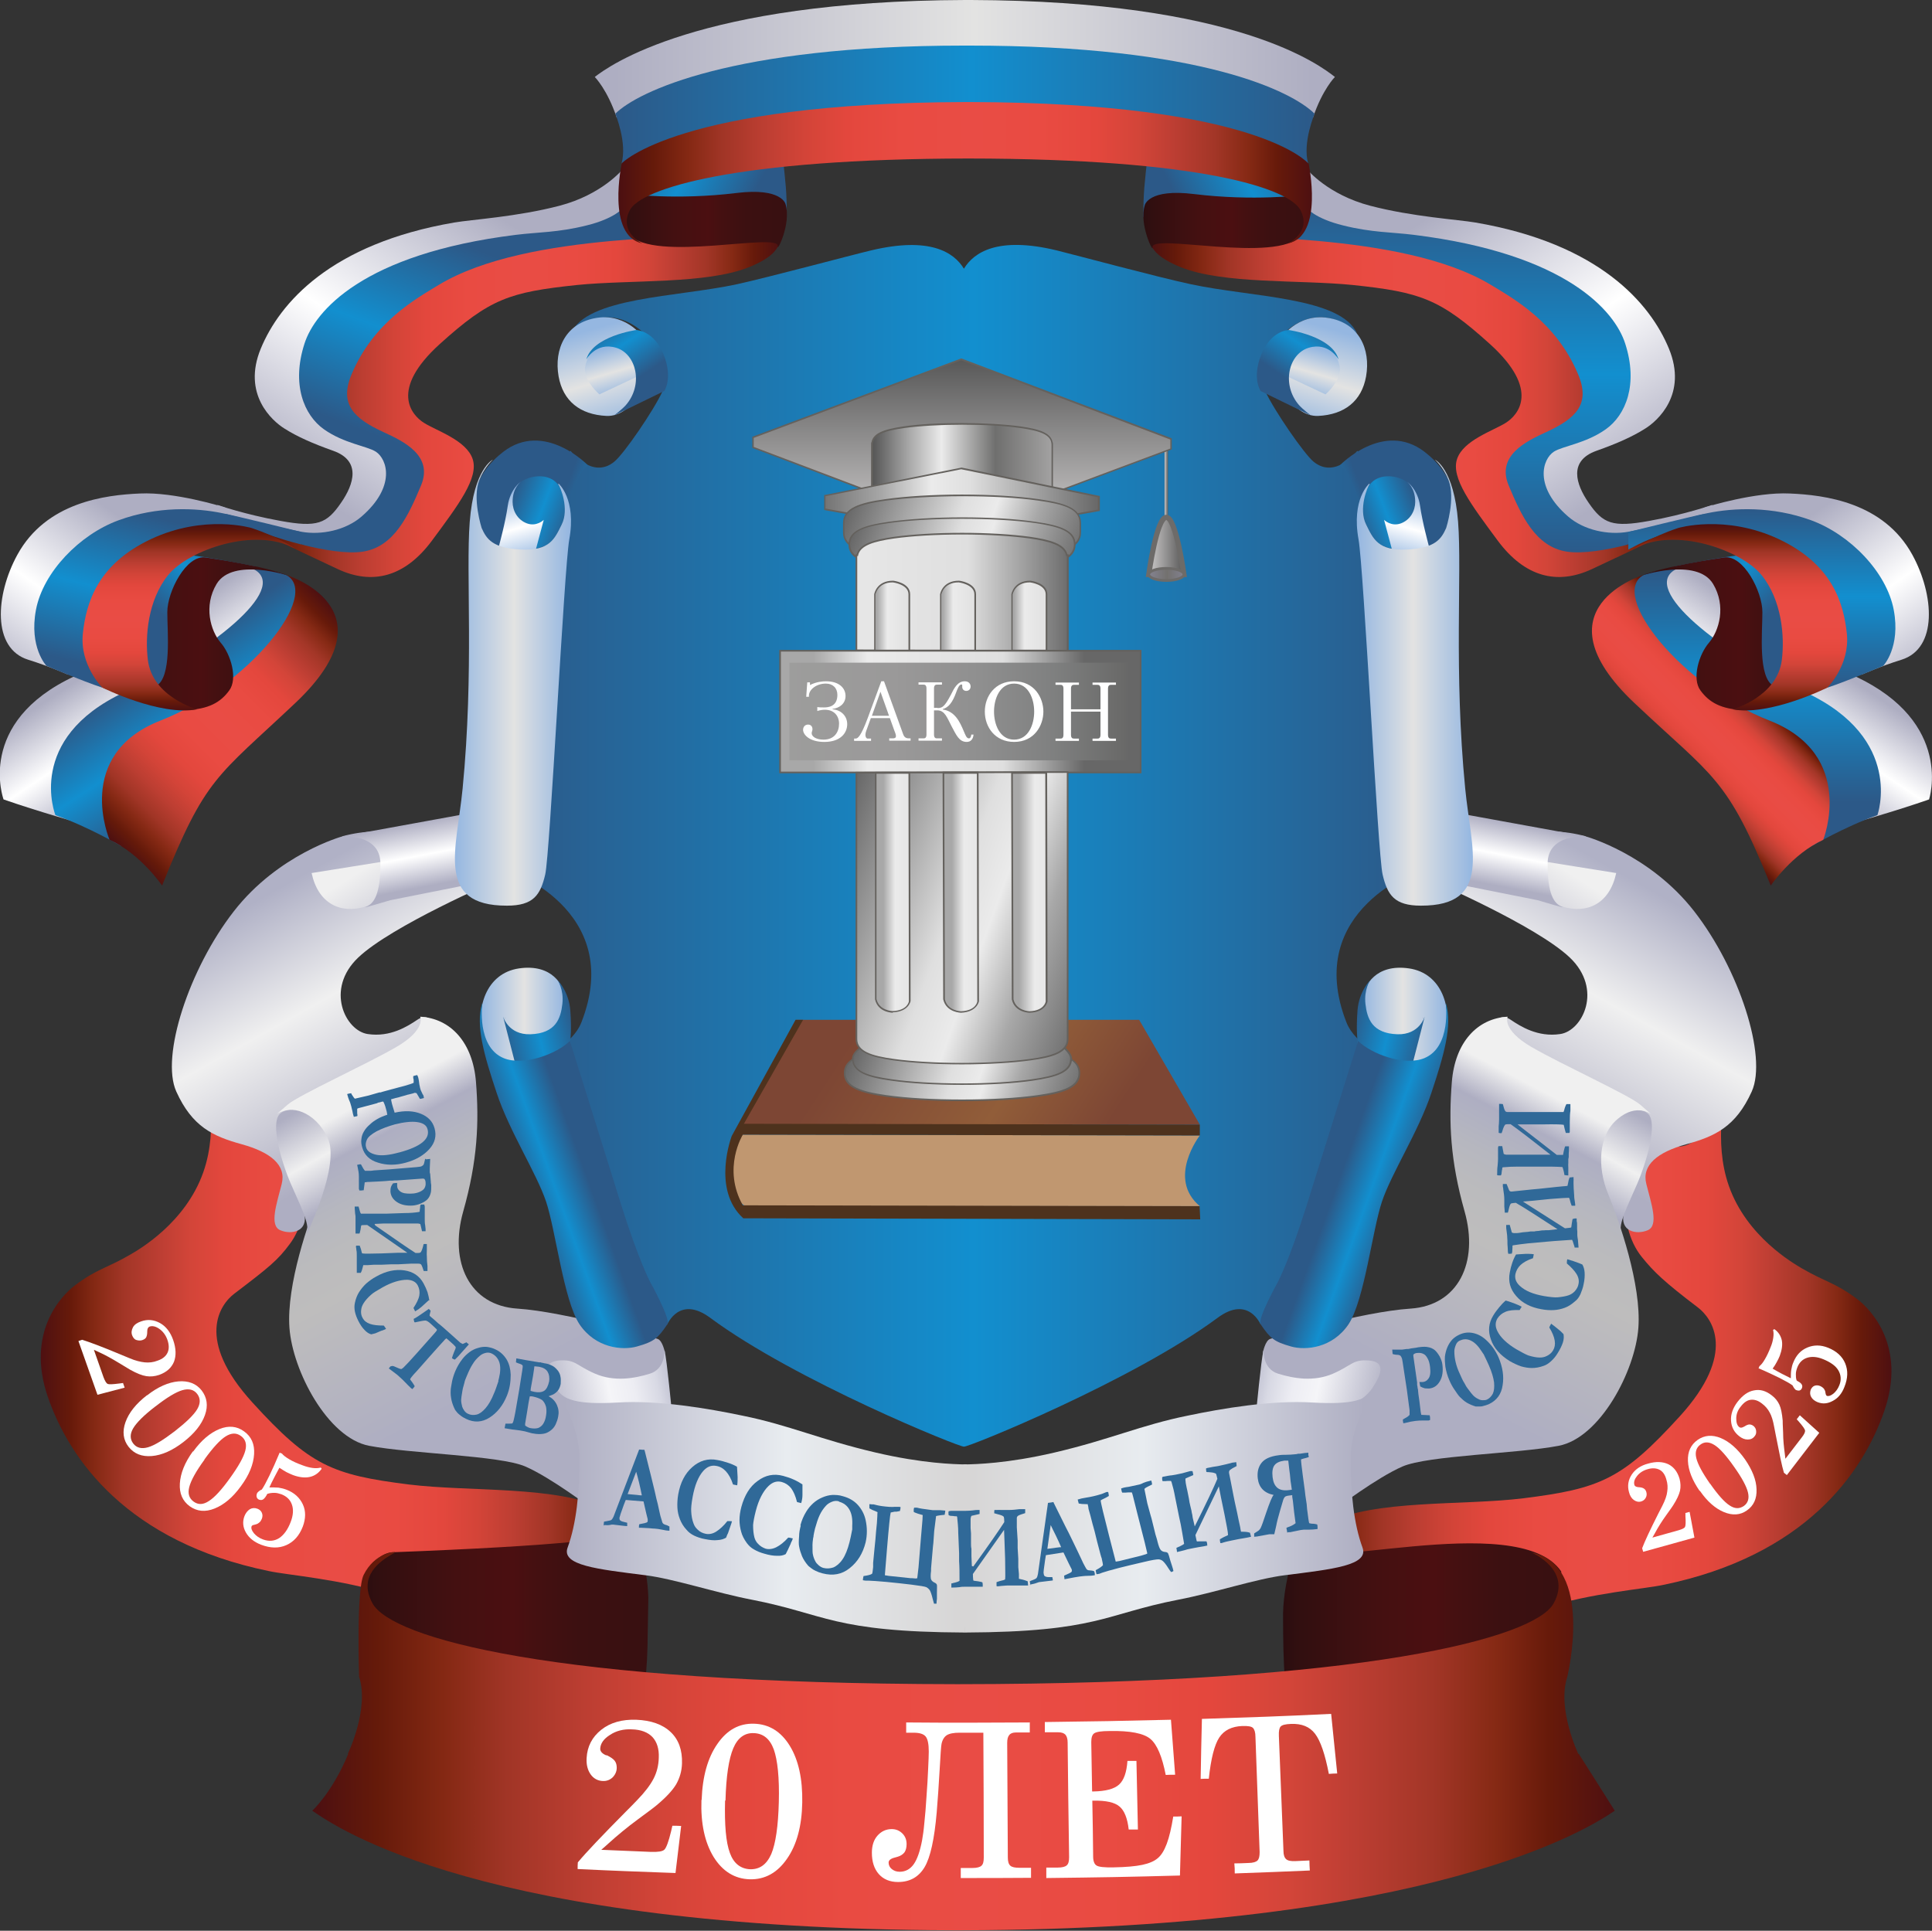 <?xml version="1.0" encoding="UTF-8"?>
<svg id="_Слой_2" data-name="Слой 2" xmlns="http://www.w3.org/2000/svg" xmlns:xlink="http://www.w3.org/1999/xlink" viewBox="0 0 92.38 92.33">
  <rect x="0" y="0" width="92.38" height="92.33" fill="#333333" stroke="none"/>
  <defs>
    <style>
      .cls-1 {
        fill: url(#_Безымянный_градиент_61-6);
      }

      .cls-2 {
        fill: url(#_Безымянный_градиент_64-21);
      }

      .cls-3 {
        fill: url(#_Безымянный_градиент_84-6);
      }

      .cls-4 {
        fill: #fff;
      }

      .cls-5 {
        fill: url(#_Безымянный_градиент_87-7);
      }

      .cls-6 {
        fill: url(#_Безымянный_градиент_58-5);
      }

      .cls-7 {
        fill: url(#_Безымянный_градиент_21-2);
      }

      .cls-8 {
        fill: url(#_Безымянный_градиент_64-18);
      }

      .cls-9 {
        fill: url(#_Безымянный_градиент_63);
      }

      .cls-10 {
        fill: url(#_Безымянный_градиент_58);
      }

      .cls-11 {
        fill: url(#_Безымянный_градиент_64-15);
      }

      .cls-12 {
        fill: url(#_Безымянный_градиент_22);
      }

      .cls-13 {
        fill: url(#_Безымянный_градиент_61-2);
      }

      .cls-14 {
        fill: url(#_Безымянный_градиент_61-4);
      }

      .cls-15 {
        fill: url(#_Безымянный_градиент_64-16);
      }

      .cls-16 {
        fill: url(#_Безымянный_градиент_84-4);
      }

      .cls-17 {
        fill: url(#_Безымянный_градиент_24);
      }

      .cls-18 {
        fill: url(#_Безымянный_градиент_87-2);
      }

      .cls-19 {
        fill: url(#_Безымянный_градиент_26);
      }

      .cls-20 {
        fill: url(#_Безымянный_градиент_64-3);
      }

      .cls-21 {
        fill: url(#_Безымянный_градиент_64-2);
      }

      .cls-22 {
        fill: url(#_Безымянный_градиент_87-5);
      }

      .cls-23 {
        fill: url(#_Безымянный_градиент_84-3);
      }

      .cls-24 {
        fill: url(#_Безымянный_градиент_31-5);
      }

      .cls-25 {
        fill: url(#_Безымянный_градиент_87-3);
      }

      .cls-26 {
        fill: url(#_Безымянный_градиент_81);
      }

      .cls-27 {
        fill: url(#_Безымянный_градиент_58-2);
      }

      .cls-28 {
        fill: url(#_Безымянный_градиент_64-12);
      }

      .cls-29 {
        fill: url(#_Безымянный_градиент_25-2);
      }

      .cls-30 {
        fill: url(#_Безымянный_градиент_35);
      }

      .cls-31 {
        fill: url(#_Безымянный_градиент_29-2);
      }

      .cls-32 {
        fill: url(#_Безымянный_градиент_29);
      }

      .cls-33 {
        fill: url(#_Безымянный_градиент_87);
      }

      .cls-34 {
        fill: url(#_Безымянный_градиент_65-7);
      }

      .cls-35 {
        fill: url(#_Безымянный_градиент_64-7);
      }

      .cls-36 {
        fill: url(#_Безымянный_градиент_31-2);
      }

      .cls-37 {
        fill: url(#_Безымянный_градиент_58-7);
      }

      .cls-38 {
        fill: url(#_Безымянный_градиент_65-6);
      }

      .cls-39 {
        fill: url(#_Безымянный_градиент_65-4);
      }

      .cls-40 {
        fill: url(#_Безымянный_градиент_65-9);
      }

      .cls-41 {
        fill: url(#_Безымянный_градиент_64-5);
      }

      .cls-42 {
        fill: url(#_Безымянный_градиент_61);
      }

      .cls-43 {
        fill: url(#_Безымянный_градиент_84);
      }

      .cls-44 {
        fill: url(#_Безымянный_градиент_64-9);
      }

      .cls-45 {
        fill: url(#_Безымянный_градиент_64-10);
      }

      .cls-46 {
        fill: url(#_Безымянный_градиент_64-8);
      }

      .cls-47 {
        fill: url(#_Безымянный_градиент_64-19);
      }

      .cls-48 {
        fill: url(#_Безымянный_градиент_87-4);
      }

      .cls-49 {
        fill: url(#_Безымянный_градиент_87-8);
      }

      .cls-50 {
        fill: url(#_Безымянный_градиент_61-3);
      }

      .cls-51 {
        fill: url(#_Безымянный_градиент_31-4);
      }

      .cls-52 {
        fill: url(#_Безымянный_градиент_58-4);
      }

      .cls-53 {
        fill: url(#_Безымянный_градиент_26-2);
      }

      .cls-54 {
        fill: url(#_Безымянный_градиент_58-6);
      }

      .cls-55 {
        fill: url(#_Безымянный_градиент_84-2);
      }

      .cls-56 {
        fill: url(#_Безымянный_градиент_25);
      }

      .cls-57 {
        fill: url(#_Безымянный_градиент_64-11);
      }

      .cls-58 {
        fill: url(#_Безымянный_градиент_31-3);
      }

      .cls-59 {
        fill: url(#_Безымянный_градиент_64-17);
      }

      .cls-60 {
        fill: url(#_Безымянный_градиент_64-20);
      }

      .cls-61 {
        fill: url(#_Безымянный_градиент_64-13);
      }

      .cls-62 {
        fill: url(#_Безымянный_градиент_75);
      }

      .cls-63 {
        fill: url(#_Безымянный_градиент_84-7);
      }

      .cls-64 {
        fill: url(#_Безымянный_градиент_65-5);
      }

      .cls-65 {
        fill: url(#_Безымянный_градиент_64-14);
      }

      .cls-66 {
        fill: url(#_Безымянный_градиент_69-3);
      }

      .cls-67 {
        fill: url(#_Безымянный_градиент_65);
      }

      .cls-68 {
        fill: url(#_Безымянный_градиент_71);
      }

      .cls-69 {
        fill: url(#_Безымянный_градиент_65-3);
      }

      .cls-70 {
        fill: url(#_Безымянный_градиент_65-2);
      }

      .cls-71 {
        fill: url(#_Безымянный_градиент_64-22);
      }

      .cls-72 {
        fill: url(#_Безымянный_градиент_87-6);
      }

      .cls-73 {
        fill: url(#_Безымянный_градиент_69-2);
        stroke-width: .25px;
      }

      .cls-73, .cls-74 {
        stroke: #6d6b69;
      }

      .cls-75 {
        fill: url(#_Безымянный_градиент_65-8);
      }

      .cls-76 {
        fill: #306998;
      }

      .cls-77 {
        fill: #64615d;
      }

      .cls-78 {
        fill: url(#_Безымянный_градиент_31-8);
      }

      .cls-79 {
        fill: #c09770;
      }

      .cls-74 {
        fill: url(#_Безымянный_градиент_68);
        stroke-width: .13px;
      }

      .cls-80 {
        fill: url(#_Безымянный_градиент_21);
      }

      .cls-81 {
        fill: url(#_Безымянный_градиент_24-2);
      }

      .cls-82 {
        fill: url(#_Безымянный_градиент_69);
      }

      .cls-83 {
        fill: url(#_Безымянный_градиент_58-3);
      }

      .cls-84 {
        fill: url(#_Безымянный_градиент_84-5);
      }

      .cls-85 {
        fill: url(#_Безымянный_градиент_64-6);
      }

      .cls-86 {
        fill: url(#_Безымянный_градиент_31-6);
      }

      .cls-87 {
        fill: url(#_Безымянный_градиент_64);
      }

      .cls-88 {
        fill: url(#_Безымянный_градиент_22-2);
      }

      .cls-89 {
        fill: url(#_Безымянный_градиент_31-7);
      }

      .cls-90 {
        fill: url(#_Безымянный_градиент_58-8);
      }

      .cls-91 {
        fill: url(#_Безымянный_градиент_31);
      }

      .cls-92 {
        fill: url(#_Безымянный_градиент_65-10);
      }

      .cls-93 {
        fill: #4e321d;
      }

      .cls-94 {
        fill: url(#_Безымянный_градиент_35-2);
      }

      .cls-95 {
        fill: url(#_Безымянный_градиент_61-5);
      }

      .cls-96 {
        fill: url(#_Безымянный_градиент_64-4);
      }
    </style>
    <linearGradient id="_Безымянный_градиент_65" data-name="Безымянный градиент 65" x1="61.75" y1="65.9" x2="90.43" y2="65.9" gradientUnits="userSpaceOnUse">
      <stop offset="0" stop-color="#4b0f11"/>
      <stop offset=".05" stop-color="#651a0a"/>
      <stop offset=".1" stop-color="#842813"/>
      <stop offset=".15" stop-color="#a13526"/>
      <stop offset=".21" stop-color="#bc3e32"/>
      <stop offset=".27" stop-color="#d34438"/>
      <stop offset=".33" stop-color="#e3473d"/>
      <stop offset=".41" stop-color="#e94b42"/>
      <stop offset=".51" stop-color="#e94c45"/>
      <stop offset=".61" stop-color="#e94b42"/>
      <stop offset=".69" stop-color="#e4473d"/>
      <stop offset=".75" stop-color="#d34539"/>
      <stop offset=".8" stop-color="#bd3e33"/>
      <stop offset=".86" stop-color="#a33627"/>
      <stop offset=".91" stop-color="#852914"/>
      <stop offset=".95" stop-color="#671a0a"/>
      <stop offset="1" stop-color="#4e1011"/>
      <stop offset="1" stop-color="#4b0f11"/>
    </linearGradient>
    <linearGradient id="_Безымянный_градиент_65-2" data-name="Безымянный градиент 65" x1="-239.5" y1="65.23" x2="-210.83" y2="65.23" gradientTransform="translate(-208.88) rotate(-180) scale(1 -1)" xlink:href="#_Безымянный_градиент_65"/>
    <linearGradient id="_Безымянный_градиент_61" data-name="Безымянный градиент 61" x1="17.32" y1="78.3" x2="31.01" y2="78.3" gradientUnits="userSpaceOnUse">
      <stop offset="0" stop-color="#2a0d0f"/>
      <stop offset=".05" stop-color="#310f10"/>
      <stop offset=".33" stop-color="#441011"/>
      <stop offset=".53" stop-color="#4b0f11"/>
      <stop offset=".6" stop-color="#451011"/>
      <stop offset=".76" stop-color="#3c1011"/>
      <stop offset="1" stop-color="#381011"/>
    </linearGradient>
    <linearGradient id="_Безымянный_градиент_61-2" data-name="Безымянный градиент 61" x1="61.34" y1="79.05" x2="75.03" y2="79.05" xlink:href="#_Безымянный_градиент_61"/>
    <linearGradient id="_Безымянный_градиент_65-3" data-name="Безымянный градиент 65" x1="14.92" y1="83.28" x2="77.19" y2="83.28" xlink:href="#_Безымянный_градиент_65"/>
    <linearGradient id="_Безымянный_градиент_21" data-name="Безымянный градиент 21" x1="-11203.84" y1="1278.91" x2="-11197.36" y2="1267.32" gradientTransform="translate(-11125.05 1321.34) rotate(-180)" gradientUnits="userSpaceOnUse">
      <stop offset="0" stop-color="#b0b1c6"/>
      <stop offset=".43" stop-color="#f0f0f0"/>
      <stop offset=".99" stop-color="#aeaec2"/>
    </linearGradient>
    <linearGradient id="_Безымянный_градиент_22" data-name="Безымянный градиент 22" x1="-11200.29" y1="1279.51" x2="-11197.47" y2="1275.09" gradientTransform="translate(-11125.05 1321.34) rotate(-180)" gradientUnits="userSpaceOnUse">
      <stop offset="0" stop-color="#f0f0f0"/>
      <stop offset=".99" stop-color="#aeaec2"/>
    </linearGradient>
    <linearGradient id="_Безымянный_градиент_58" data-name="Безымянный градиент 58" x1="-11197.5" y1="1282" x2="-11196.91" y2="1278.91" gradientTransform="translate(-11125.05 1321.34) rotate(-180)" gradientUnits="userSpaceOnUse">
      <stop offset="0" stop-color="#aeaec2"/>
      <stop offset=".51" stop-color="#fff"/>
      <stop offset=".99" stop-color="#aeaec2"/>
    </linearGradient>
    <linearGradient id="_Безымянный_градиент_24" data-name="Безымянный градиент 24" x1="-11203.8" y1="1267.76" x2="-11201.46" y2="1263.57" gradientTransform="translate(-11125.05 1321.34) rotate(-180)" gradientUnits="userSpaceOnUse">
      <stop offset="0" stop-color="#aeaec2"/>
      <stop offset=".51" stop-color="#f0f0f0"/>
      <stop offset=".99" stop-color="#aeaec2"/>
    </linearGradient>
    <linearGradient id="_Безымянный_градиент_25" data-name="Безымянный градиент 25" x1="-11200.49" y1="1268.31" x2="-11193.48" y2="1254.97" gradientTransform="translate(-11125.05 1321.34) rotate(-180)" gradientUnits="userSpaceOnUse">
      <stop offset="0" stop-color="#f0f0f0"/>
      <stop offset=".12" stop-color="#aeaec2"/>
      <stop offset=".16" stop-color="#b0b1c2"/>
      <stop offset=".26" stop-color="#b6b7bf"/>
      <stop offset=".38" stop-color="#bbbbbd"/>
      <stop offset=".51" stop-color="#bebdbd"/>
      <stop offset=".99" stop-color="#aeaec2"/>
    </linearGradient>
    <linearGradient id="_Безымянный_градиент_21-2" data-name="Безымянный градиент 21" x1="-567.09" y1="1278.91" x2="-560.61" y2="1267.32" gradientTransform="translate(580.48 1321.34) scale(1 -1)" xlink:href="#_Безымянный_градиент_21"/>
    <linearGradient id="_Безымянный_градиент_25-2" data-name="Безымянный градиент 25" x1="-563.74" y1="1268.31" x2="-556.72" y2="1254.97" gradientTransform="translate(580.48 1321.34) scale(1 -1)" xlink:href="#_Безымянный_градиент_25"/>
    <linearGradient id="_Безымянный_градиент_22-2" data-name="Безымянный градиент 22" x1="-563.53" y1="1279.51" x2="-560.71" y2="1275.09" gradientTransform="translate(580.48 1321.34) scale(1 -1)" xlink:href="#_Безымянный_градиент_22"/>
    <linearGradient id="_Безымянный_градиент_58-2" data-name="Безымянный градиент 58" x1="-560.74" y1="1282" x2="-560.15" y2="1278.91" gradientTransform="translate(580.48 1321.34) scale(1 -1)" xlink:href="#_Безымянный_градиент_58"/>
    <linearGradient id="_Безымянный_градиент_24-2" data-name="Безымянный градиент 24" x1="-567.04" y1="1267.76" x2="-564.7" y2="1263.57" gradientTransform="translate(580.48 1321.34) scale(1 -1)" xlink:href="#_Безымянный_градиент_24"/>
    <linearGradient id="_Безымянный_градиент_64" data-name="Безымянный градиент 64" x1="24.22" y1="1547.21" x2="67.97" y2="1547.21" gradientTransform="translate(0 1587.67) scale(1 -1)" gradientUnits="userSpaceOnUse">
      <stop offset="0" stop-color="#2c5988"/>
      <stop offset=".51" stop-color="#128fcf"/>
      <stop offset="1" stop-color="#2c5988"/>
    </linearGradient>
    <linearGradient id="_Безымянный_градиент_26" data-name="Безымянный градиент 26" x1="672.63" y1="1255.77" x2="679.47" y2="1254.32" gradientTransform="translate(-613.14 1321.34) scale(1 -1)" gradientUnits="userSpaceOnUse">
      <stop offset="0" stop-color="#aeaec2"/>
      <stop offset=".05" stop-color="#b9bacc"/>
      <stop offset=".19" stop-color="#d8d9e4"/>
      <stop offset=".35" stop-color="#ededf3"/>
      <stop offset=".52" stop-color="#f5f5f8"/>
      <stop offset=".99" stop-color="#aeaec2"/>
    </linearGradient>
    <linearGradient id="_Безымянный_градиент_31" data-name="Безымянный градиент 31" x1="-11128.57" y1="1305.62" x2="-11127.19" y2="1300.92" gradientTransform="translate(-11064.89 1321.34) rotate(-180)" gradientUnits="userSpaceOnUse">
      <stop offset="0" stop-color="#95b7e1"/>
      <stop offset=".51" stop-color="#e3e3e2"/>
      <stop offset=".99" stop-color="#95b7e1"/>
    </linearGradient>
    <linearGradient id="_Безымянный_градиент_31-2" data-name="Безымянный градиент 31" x1="-11128.03" y1="1304.67" x2="-11127.37" y2="1302.42" xlink:href="#_Безымянный_градиент_31"/>
    <linearGradient id="_Безымянный_градиент_64-2" data-name="Безымянный градиент 64" x1="-11128.5" y1="1306.15" x2="-11126.52" y2="1303.19" gradientTransform="translate(-11064.89 1321.34) rotate(-180)" xlink:href="#_Безымянный_градиент_64"/>
    <linearGradient id="_Безымянный_градиент_31-3" data-name="Безымянный градиент 31" x1="32.01" y1="1305.62" x2="33.39" y2="1300.92" gradientTransform="translate(-3.65 1321.34) scale(1 -1)" xlink:href="#_Безымянный_градиент_31"/>
    <linearGradient id="_Безымянный_градиент_31-4" data-name="Безымянный градиент 31" x1="32.55" y1="1304.67" x2="33.21" y2="1302.42" gradientTransform="translate(-3.65 1321.34) scale(1 -1)" xlink:href="#_Безымянный_градиент_31"/>
    <linearGradient id="_Безымянный_градиент_64-3" data-name="Безымянный градиент 64" x1="32.08" y1="1306.15" x2="34.06" y2="1303.19" gradientTransform="translate(-3.65 1321.34) scale(1 -1)" xlink:href="#_Безымянный_градиент_64"/>
    <linearGradient id="_Безымянный_градиент_64-4" data-name="Безымянный градиент 64" x1="-11125.94" y1="1295.41" x2="-11130.38" y2="1297.06" gradientTransform="translate(-11064.89 1321.34) rotate(-180)" xlink:href="#_Безымянный_градиент_64"/>
    <linearGradient id="_Безымянный_градиент_64-5" data-name="Безымянный градиент 64" x1="492.95" y1="1297.3" x2="490" y2="1296.18" gradientTransform="translate(-425.13 1321.34) scale(1 -1)" xlink:href="#_Безымянный_градиент_64"/>
    <linearGradient id="_Безымянный_градиент_29" data-name="Безымянный градиент 29" x1="-11132.72" y1="1297.8" x2="-11131.75" y2="1294.49" gradientTransform="translate(-11064.89 1321.34) rotate(-180)" gradientUnits="userSpaceOnUse">
      <stop offset="0" stop-color="#95b7e1"/>
      <stop offset=".51" stop-color="#fff"/>
      <stop offset=".99" stop-color="#95b7e1"/>
    </linearGradient>
    <linearGradient id="_Безымянный_градиент_31-5" data-name="Безымянный градиент 31" x1="-11134.09" y1="1272.69" x2="-11130.03" y2="1272.69" xlink:href="#_Безымянный_градиент_31"/>
    <linearGradient id="_Безымянный_градиент_31-6" data-name="Безымянный градиент 31" x1="-11135.33" y1="1288.68" x2="-11129.79" y2="1288.68" xlink:href="#_Безымянный_градиент_31"/>
    <linearGradient id="_Безымянный_градиент_64-6" data-name="Безымянный градиент 64" x1="-11133.24" y1="1271.83" x2="-11129.59" y2="1272.67" gradientTransform="translate(-11064.89 1321.34) rotate(-180)" xlink:href="#_Безымянный_градиент_64"/>
    <linearGradient id="_Безымянный_градиент_64-7" data-name="Безымянный градиент 64" x1="-11132.29" y1="1264.43" x2="-11129.18" y2="1265.55" gradientTransform="translate(-11064.89 1321.34) rotate(-180)" xlink:href="#_Безымянный_градиент_64"/>
    <linearGradient id="_Безымянный_градиент_26-2" data-name="Безымянный градиент 26" x1="-9964.13" y1="1255.77" x2="-9957.29" y2="1254.32" gradientTransform="translate(-9931.44 1321.34) rotate(-180)" xlink:href="#_Безымянный_градиент_26"/>
    <linearGradient id="_Безымянный_градиент_64-8" data-name="Безымянный градиент 64" x1="-489.19" y1="1295.41" x2="-493.62" y2="1297.06" gradientTransform="translate(520.32 1321.34) scale(1 -1)" xlink:href="#_Безымянный_градиент_64"/>
    <linearGradient id="_Безымянный_градиент_64-9" data-name="Безымянный градиент 64" x1="-10143.81" y1="1297.3" x2="-10146.76" y2="1296.18" gradientTransform="translate(-10119.44 1321.34) rotate(-180)" xlink:href="#_Безымянный_градиент_64"/>
    <linearGradient id="_Безымянный_градиент_29-2" data-name="Безымянный градиент 29" x1="-495.97" y1="1297.8" x2="-494.99" y2="1294.49" gradientTransform="translate(520.32 1321.34) scale(1 -1)" xlink:href="#_Безымянный_градиент_29"/>
    <linearGradient id="_Безымянный_градиент_31-7" data-name="Безымянный градиент 31" x1="-497.33" y1="1272.69" x2="-493.27" y2="1272.69" gradientTransform="translate(520.32 1321.34) scale(1 -1)" xlink:href="#_Безымянный_градиент_31"/>
    <linearGradient id="_Безымянный_градиент_31-8" data-name="Безымянный градиент 31" x1="-498.57" y1="1288.68" x2="-493.03" y2="1288.68" gradientTransform="translate(520.32 1321.34) scale(1 -1)" xlink:href="#_Безымянный_градиент_31"/>
    <linearGradient id="_Безымянный_градиент_64-10" data-name="Безымянный градиент 64" x1="-496.49" y1="1271.83" x2="-492.83" y2="1272.67" gradientTransform="translate(520.32 1321.34) scale(1 -1)" xlink:href="#_Безымянный_градиент_64"/>
    <linearGradient id="_Безымянный_градиент_64-11" data-name="Безымянный градиент 64" x1="-495.53" y1="1264.43" x2="-492.42" y2="1265.55" gradientTransform="translate(520.32 1321.34) scale(1 -1)" xlink:href="#_Безымянный_градиент_64"/>
    <linearGradient id="_Безымянный_градиент_35" data-name="Безымянный градиент 35" x1="-10165.23" y1="1249.11" x2="-10146.3" y2="1249.11" gradientTransform="translate(-10119.44 1321.34) rotate(-180)" gradientUnits="userSpaceOnUse">
      <stop offset="0" stop-color="#d7d6d6"/>
      <stop offset=".43" stop-color="#e8ecf0"/>
      <stop offset=".99" stop-color="#aeaec2"/>
    </linearGradient>
    <linearGradient id="_Безымянный_градиент_35-2" data-name="Безымянный градиент 35" x1="-641.18" x2="-622.26" gradientTransform="translate(687.69 1321.34) scale(1 -1)" xlink:href="#_Безымянный_градиент_35"/>
    <linearGradient id="_Безымянный_градиент_58-3" data-name="Безымянный градиент 58" x1="-10549.98" y1="1556.26" x2="-10553.19" y2="1551.44" gradientTransform="translate(-10544.57 1587.67) rotate(-180)" xlink:href="#_Безымянный_градиент_58"/>
    <linearGradient id="_Безымянный_градиент_64-12" data-name="Безымянный градиент 64" x1="-10551.97" y1="1555.8" x2="-10555.41" y2="1550.63" gradientTransform="translate(-10544.57 1587.67) rotate(-180)" xlink:href="#_Безымянный_градиент_64"/>
    <linearGradient id="_Безымянный_градиент_65-4" data-name="Безымянный градиент 65" x1="5.35" y1="1547.39" x2="16.26" y2="1558.3" gradientTransform="translate(0 1587.67) scale(1 -1)" xlink:href="#_Безымянный_градиент_65"/>
    <linearGradient id="_Безымянный_градиент_58-4" data-name="Безымянный градиент 58" x1="-446.21" y1="1296.33" x2="-451.88" y2="1288.39" gradientTransform="translate(452.36 1321.34) scale(1 -1)" xlink:href="#_Безымянный_градиент_58"/>
    <linearGradient id="_Безымянный_градиент_58-5" data-name="Безымянный градиент 58" x1="-427.9" y1="1310.6" x2="-436.69" y2="1297.08" gradientTransform="translate(452.36 1321.34) scale(1 -1)" xlink:href="#_Безымянный_градиент_58"/>
    <linearGradient id="_Безымянный_градиент_64-13" data-name="Безымянный градиент 64" x1="-440.54" y1="1295.14" x2="-443.88" y2="1291.32" gradientTransform="translate(452.36 1321.34) scale(1 -1)" xlink:href="#_Безымянный_градиент_64"/>
    <linearGradient id="_Безымянный_градиент_64-14" data-name="Безымянный градиент 64" x1="-443.64" y1="1296.28" x2="-445.46" y2="1288.88" gradientTransform="translate(452.36 1321.34) scale(1 -1)" xlink:href="#_Безымянный_градиент_64"/>
    <linearGradient id="_Безымянный_градиент_64-15" data-name="Безымянный градиент 64" x1="-426.66" y1="1308.31" x2="-430.2" y2="1298.94" gradientTransform="translate(452.36 1321.34) scale(1 -1)" xlink:href="#_Безымянный_градиент_64"/>
    <linearGradient id="_Безымянный_градиент_61-3" data-name="Безымянный градиент 61" x1="4.89" y1="1557.36" x2="13.83" y2="1557.36" gradientTransform="translate(0 1587.67) scale(1 -1)" xlink:href="#_Безымянный_градиент_61"/>
    <linearGradient id="_Безымянный_градиент_65-5" data-name="Безымянный градиент 65" x1="12.03" y1="1568.69" x2="37.31" y2="1568.69" gradientTransform="translate(0 1587.67) scale(1 -1)" xlink:href="#_Безымянный_градиент_65"/>
    <linearGradient id="_Безымянный_градиент_65-6" data-name="Безымянный градиент 65" x1="9.02" y1="1562.61" x2="9.02" y2="1553.7" gradientTransform="translate(0 1587.67) scale(1 -1)" xlink:href="#_Безымянный_градиент_65"/>
    <linearGradient id="_Безымянный_градиент_64-16" data-name="Безымянный градиент 64" x1="-10796.9" y1="1581.27" x2="-10802.94" y2="1578.16" gradientTransform="translate(-10766.96 1587.67) rotate(-180)" xlink:href="#_Безымянный_градиент_64"/>
    <linearGradient id="_Безымянный_градиент_61-4" data-name="Безымянный градиент 61" x1="29.61" y1="1577.16" x2="37.62" y2="1577.16" gradientTransform="translate(0 1587.67) scale(1 -1)" xlink:href="#_Безымянный_градиент_61"/>
    <linearGradient id="_Безымянный_градиент_58-6" data-name="Безымянный градиент 58" x1="-11064.74" y1="1310.6" x2="-11073.53" y2="1297.08" gradientTransform="translate(-10996.93 1321.34) rotate(-180)" xlink:href="#_Безымянный_градиент_58"/>
    <linearGradient id="_Безымянный_градиент_64-17" data-name="Безымянный градиент 64" x1="68.33" y1="1561.01" x2="68.33" y2="1578.19" xlink:href="#_Безымянный_градиент_64"/>
    <linearGradient id="_Безымянный_градиент_65-7" data-name="Безымянный градиент 65" x1="54.96" y1="1568.69" x2="80.24" y2="1568.69" gradientTransform="translate(0 1587.67) scale(1 -1)" xlink:href="#_Безымянный_градиент_65"/>
    <linearGradient id="_Безымянный_градиент_64-18" data-name="Безымянный градиент 64" x1="62.35" y1="1581.23" x2="56.32" y2="1578.11" xlink:href="#_Безымянный_градиент_64"/>
    <linearGradient id="_Безымянный_градиент_61-5" data-name="Безымянный градиент 61" x1="54.67" y1="1577.12" x2="62.68" y2="1577.12" gradientTransform="translate(0 1587.67) scale(1 -1)" xlink:href="#_Безымянный_градиент_61"/>
    <linearGradient id="_Безымянный_градиент_58-7" data-name="Безымянный градиент 58" x1="86.92" y1="1556.24" x2="83.75" y2="1551.47" gradientTransform="translate(0 1587.67) scale(1 -1)" xlink:href="#_Безымянный_градиент_58"/>
    <linearGradient id="_Безымянный_градиент_64-19" data-name="Безымянный градиент 64" x1="83.85" y1="1549.36" x2="83.85" y2="1560.33" xlink:href="#_Безымянный_градиент_64"/>
    <linearGradient id="_Безымянный_градиент_65-8" data-name="Безымянный градиент 65" x1="79.34" y1="1550.65" x2="83.73" y2="1555.04" gradientTransform="translate(0 1587.67) scale(1 -1)" xlink:href="#_Безымянный_градиент_65"/>
    <linearGradient id="_Безымянный_градиент_58-8" data-name="Безымянный градиент 58" x1="-11083.05" y1="1296.33" x2="-11088.72" y2="1288.39" gradientTransform="translate(-10996.93 1321.34) rotate(-180)" xlink:href="#_Безымянный_градиент_58"/>
    <linearGradient id="_Безымянный_градиент_64-20" data-name="Безымянный градиент 64" x1="-11077.38" y1="1295.14" x2="-11080.73" y2="1291.32" gradientTransform="translate(-10996.93 1321.34) rotate(-180)" xlink:href="#_Безымянный_градиент_64"/>
    <linearGradient id="_Безымянный_градиент_64-21" data-name="Безымянный градиент 64" x1="84.24" y1="1554.79" x2="84.24" y2="1563.33" xlink:href="#_Безымянный_градиент_64"/>
    <linearGradient id="_Безымянный_градиент_61-6" data-name="Безымянный градиент 61" x1="78.44" y1="1557.36" x2="87.38" y2="1557.36" gradientTransform="translate(0 1587.67) scale(1 -1)" xlink:href="#_Безымянный_градиент_61"/>
    <linearGradient id="_Безымянный_градиент_65-9" data-name="Безымянный градиент 65" x1="83.25" y1="1562.61" x2="83.25" y2="1553.7" gradientTransform="translate(0 1587.67) scale(1 -1)" xlink:href="#_Безымянный_градиент_65"/>
    <linearGradient id="_Безымянный_градиент_63" data-name="Безымянный градиент 63" x1="29.41" y1="1584.85" x2="63.1" y2="1584.85" gradientTransform="translate(0 1587.67) scale(1 -1)" gradientUnits="userSpaceOnUse">
      <stop offset="0" stop-color="#aeaec2"/>
      <stop offset=".51" stop-color="#e3e3e2"/>
      <stop offset=".99" stop-color="#aeaec2"/>
    </linearGradient>
    <linearGradient id="_Безымянный_градиент_64-22" data-name="Безымянный градиент 64" x1="29.42" y1="1582.67" x2="62.86" y2="1582.67" xlink:href="#_Безымянный_градиент_64"/>
    <linearGradient id="_Безымянный_градиент_65-10" data-name="Безымянный градиент 65" x1="29.56" y1="1579.4" x2="62.71" y2="1579.4" gradientTransform="translate(0 1587.67) scale(1 -1)" xlink:href="#_Безымянный_градиент_65"/>
    <linearGradient id="_Безымянный_градиент_69" data-name="Безымянный градиент 69" x1="55.68" y1="1564.45" x2="55.86" y2="1564.45" gradientTransform="translate(0 1587.67) scale(1 -1)" gradientUnits="userSpaceOnUse">
      <stop offset="0" stop-color="#747474"/>
      <stop offset=".03" stop-color="#c9c7c7"/>
      <stop offset="1" stop-color="#585858"/>
    </linearGradient>
    <linearGradient id="_Безымянный_градиент_69-2" data-name="Безымянный градиент 69" x1="54.93" y1="1561.56" x2="56.61" y2="1561.56" xlink:href="#_Безымянный_градиент_69"/>
    <linearGradient id="_Безымянный_градиент_68" data-name="Безымянный градиент 68" x1="54.93" y1="1560.2" x2="56.61" y2="1560.2" gradientTransform="translate(0 1587.67) scale(1 -1)" gradientUnits="userSpaceOnUse">
      <stop offset="0" stop-color="#848391"/>
      <stop offset=".52" stop-color="#73716f"/>
      <stop offset=".99" stop-color="#81808e"/>
    </linearGradient>
    <linearGradient id="_Безымянный_градиент_69-3" data-name="Безымянный градиент 69" x1="46" y1="1562.47" x2="46" y2="1570.48" xlink:href="#_Безымянный_градиент_69"/>
    <linearGradient id="_Безымянный_градиент_84" data-name="Безымянный градиент 84" x1="-153.75" y1="1533.25" x2="-162.21" y2="1536.3" gradientTransform="translate(203.93 1557.41) scale(1 -1)" gradientUnits="userSpaceOnUse">
      <stop offset="0" stop-color="#747474"/>
      <stop offset=".21" stop-color="#a8a8a8"/>
      <stop offset=".39" stop-color="#ebebeb"/>
      <stop offset=".53" stop-color="#dfdfdf"/>
      <stop offset="1" stop-color="#676767"/>
    </linearGradient>
    <linearGradient id="_Безымянный_градиент_71" data-name="Безымянный градиент 71" x1="-7440.55" y1="-3267.24" x2="-7449.15" y2="-3267.24" gradientTransform="translate(-7398.85 3289.3) rotate(-180) scale(1 -1)" gradientUnits="userSpaceOnUse">
      <stop offset="0" stop-color="#535353"/>
      <stop offset=".21" stop-color="#a8a8a8"/>
      <stop offset=".39" stop-color="#ebebeb"/>
      <stop offset=".69" stop-color="#6f6f6e"/>
      <stop offset="1" stop-color="#a2a1a1"/>
    </linearGradient>
    <linearGradient id="_Безымянный_градиент_84-2" data-name="Безымянный градиент 84" x1="39.44" y1="1563.7" x2="52.55" y2="1563.7" gradientTransform="translate(0 1587.67) scale(1 -1)" xlink:href="#_Безымянный_градиент_84"/>
    <linearGradient id="_Безымянный_градиент_84-3" data-name="Безымянный градиент 84" x1="51.12" y1="1560.58" x2="40.87" y2="1564.27" gradientTransform="translate(0 1587.67) scale(1 -1)" xlink:href="#_Безымянный_градиент_84"/>
    <linearGradient id="_Безымянный_градиент_84-4" data-name="Безымянный градиент 84" x1="50.81" y1="1559.9" x2="41.18" y2="1563.37" gradientTransform="translate(0 1587.67) scale(1 -1)" xlink:href="#_Безымянный_градиент_84"/>
    <linearGradient id="_Безымянный_градиент_75" data-name="Безымянный градиент 75" x1="476.89" y1="1265.67" x2="466.36" y2="1272.51" gradientTransform="translate(-425.13 1321.34) scale(1 -1)" gradientUnits="userSpaceOnUse">
      <stop offset="0" stop-color="#7d4634"/>
      <stop offset=".39" stop-color="#915d39"/>
      <stop offset="1" stop-color="#7d4634"/>
    </linearGradient>
    <linearGradient id="_Безымянный_градиент_87" data-name="Безымянный градиент 87" x1="34.51" y1="1559.34" x2="51.33" y2="1559.34" gradientTransform="translate(0 1587.67) scale(1 -1)" gradientUnits="userSpaceOnUse">
      <stop offset="0" stop-color="#a8a8a8"/>
      <stop offset=".2" stop-color="#ebebeb"/>
      <stop offset=".7" stop-color="#dfdfdf"/>
      <stop offset="1" stop-color="#676767"/>
    </linearGradient>
    <linearGradient id="_Безымянный_градиент_87-2" data-name="Безымянный градиент 87" x1="467.07" y1="1291.88" x2="469.51" y2="1291.88" gradientTransform="translate(-425.13 1321.34) scale(1 -1)" xlink:href="#_Безымянный_градиент_87"/>
    <linearGradient id="_Безымянный_градиент_87-3" data-name="Безымянный градиент 87" x1="470.22" y1="1291.88" x2="472.66" y2="1291.88" gradientTransform="translate(-425.13 1321.34) scale(1 -1)" xlink:href="#_Безымянный_градиент_87"/>
    <linearGradient id="_Безымянный_градиент_87-4" data-name="Безымянный градиент 87" x1="473.63" y1="1291.88" x2="476.07" y2="1291.88" gradientTransform="translate(-425.13 1321.34) scale(1 -1)" xlink:href="#_Безымянный_градиент_87"/>
    <linearGradient id="_Безымянный_градиент_87-5" data-name="Безымянный градиент 87" x1="38.9" y1="1553.64" x2="51.85" y2="1553.64" xlink:href="#_Безымянный_градиент_87"/>
    <linearGradient id="_Безымянный_градиент_81" data-name="Безымянный градиент 81" x1="462.57" y1="1287.31" x2="479.12" y2="1287.31" gradientTransform="translate(-425.13 1321.34) scale(1 -1)" gradientUnits="userSpaceOnUse">
      <stop offset="0" stop-color="#9d9d9c"/>
      <stop offset=".32" stop-color="#9a9999"/>
      <stop offset=".57" stop-color="#8f8f8f"/>
      <stop offset=".78" stop-color="#7f8080"/>
      <stop offset=".98" stop-color="#6a6a69"/>
      <stop offset="1" stop-color="#676767"/>
    </linearGradient>
    <linearGradient id="_Безымянный_градиент_84-5" data-name="Безымянный градиент 84" x1="51.01" y1="1534.55" x2="40.99" y2="1538.16" gradientTransform="translate(0 1587.67) scale(1 -1)" xlink:href="#_Безымянный_градиент_84"/>
    <linearGradient id="_Безымянный_градиент_84-6" data-name="Безымянный градиент 84" x1="50.66" y1="1535.36" x2="41.35" y2="1538.71" gradientTransform="translate(0 1587.67) scale(1 -1)" xlink:href="#_Безымянный_градиент_84"/>
    <linearGradient id="_Безымянный_градиент_84-7" data-name="Безымянный градиент 84" x1="52.46" y1="1541.79" x2="39.42" y2="1546.49" gradientTransform="translate(0 1587.67) scale(1 -1)" xlink:href="#_Безымянный_градиент_84"/>
    <linearGradient id="_Безымянный_градиент_87-6" data-name="Безымянный градиент 87" x1="467.37" y1="1278.67" x2="470.19" y2="1278.67" gradientTransform="translate(-425.13 1321.34) scale(1 -1)" xlink:href="#_Безымянный_градиент_87"/>
    <linearGradient id="_Безымянный_градиент_87-7" data-name="Безымянный градиент 87" x1="470.65" y1="1278.68" x2="473.55" y2="1278.68" gradientTransform="translate(-425.13 1321.34) scale(1 -1)" xlink:href="#_Безымянный_градиент_87"/>
    <linearGradient id="_Безымянный_градиент_87-8" data-name="Безымянный градиент 87" x1="473.86" y1="1278.67" x2="477.59" y2="1278.67" gradientTransform="translate(-425.13 1321.34) scale(1 -1)" xlink:href="#_Безымянный_градиент_87"/>
  </defs>
  <g id="_Слой_1-2" data-name="Слой 1">
    <g>
      <path class="cls-67" d="m82.22,52.22c-.22-.07-.28,1.96-1.48,2.5-.79.36-1.3-.28-1.95.05-1.18.59-1.61,3.74-.27,5.36.57.7,1.03,1.15,2.66,2.39.69.52,1.89,2.19-.86,5.21-2.75,3.02-3.81,3.46-7.48,3.92-2.91.36-7.1.04-9.41,1.19-2.13,1.06-1.72,2.07-1.44,3.07.08,1.38,2.55,1.6,4.8,1.46.8,1.07,2.73,2.9,3.59,1.93,0,0,1.12-1.66,3.43-2.4,2.32-.73,4.8-.91,5.73-1.11,6.75-1.39,9.54-5.33,10.57-8.35,1.03-3.02-.61-4.79-1.3-5.31-1.06-.8-1.51-.81-2.66-1.48-.42-.25-2.63-1.52-3.48-3.93-.79-2.24-.03-4.37-.44-4.51Z"/>
      <path class="cls-70" d="m10.16,51.56c.22-.08.27,1.54,1.48,2.5.92.73,1.54.33,2.19.97.96.95.99,3.16.04,4.44-.58.79-.99,1.12-2.66,2.39-.69.52-1.89,2.19.86,5.21,2.75,3.02,3.81,3.46,7.48,3.92,2.91.36,7.1.04,9.41,1.19,2.13,1.06,1.71,2.07,1.44,3.07-.08,1.38-2.55,1.6-4.8,1.46-.8,1.07-2.73,2.9-3.59,1.93,0,0-1.12-1.66-3.43-2.4-2.32-.73-4.8-.91-5.73-1.11-6.75-1.39-9.54-5.33-10.57-8.35-1.03-3.02.61-4.79,1.3-5.31,1.06-.8,1.51-.81,2.66-1.48.43-.25,2.63-1.52,3.48-3.93.79-2.24.03-4.37.44-4.51Z"/>
      <g>
        <path class="cls-42" d="m31,76.42s0,0,0-.01c0,0,0,0,0-.01,0,0,0,0,0,0-.04-1.66-.69-3.43-.77-3.36,0,0,0,.08,0,.1,0,.42-3.62.79-11.43,1.09-.16,0-.57.06-.93.53-.66.85-.52,2.26-.51,2.34.08.55.16,1.09.25,1.64-.01.02-.04.04-.05.06l-.25,3.77.25,1.01c3.44-2.97,13.05-.27,13.05-.28.26-2.72.34-3.94.35-4.53,0,0,.04-2.28.04-2.34Z"/>
        <path class="cls-13" d="m74.73,79.48c-.03-.5-.05-.99-.08-1.49,0-.95,0-1.89,0-2.84-2.08-3.07-12.72.3-12.53-1.27.07-.57-.73,1.41-.77,3.27,0,0,0,0,0,0,0,0,0,.02,0,.03,0,.03,0,.05,0,.08,0,2.51.09,3.39.39,6.79,0,0,9.62-2.69,13.05.28l.25-1.01c-.13-.33-.37-1.01-.41-1.95-.04-.82.08-1.47.17-1.83-.02-.02-.03-.04-.05-.06Z"/>
        <path class="cls-69" d="m75.47,83.88s0,0,0,0c0,0-1.03-2.15-.53-3.69,0,0,1.32-5.37-1.72-5.95,0,0,1.98.82,1.06,2.45-.92,1.63-8.97,3.84-28.5,3.85-19.53-.02-27.04-2.23-27.96-3.85-.19-.34-.26-.65-.24-.92.06-.99,1.32-1.49,1.31-1.54-.01-.04-.97.02-1.5,1.08-.36.71-.22,4.87-.22,4.87,0,0,0,0,0,0,0,0,0,0,0,0,.5,1.55-.54,3.69-.54,3.69,0,0,.01,0,.02.01-.78,1.87-1.72,2.71-1.72,2.71,1.18.81,8.13,5.65,30.63,5.72h.48c22.51-.07,29.99-4.91,31.17-5.72-.57-.91-1.15-1.82-1.72-2.72Z"/>
      </g>
      <g>
        <path class="cls-4" d="m32.15,87.31c.17,0,.25,0,.42.01-.11.9-.16,1.35-.27,2.25-1.87-.07-2.81-.1-4.68-.19,0-.13,0-.19.01-.32.4-.48,1.17-1.29,2.31-2.44.21-.21.32-.32.53-.54.36-.37.62-.71.78-1.02.16-.31.24-.64.25-1,.02-.43-.09-.76-.3-.99-.22-.23-.55-.36-.99-.37-.4-.02-.75.07-1.05.27-.3.19-.45.41-.46.66,0,.12.09.23.28.31h.04c.18.09.3.17.37.26.07.09.1.2.1.34,0,.18-.08.34-.2.46-.13.12-.29.18-.47.17-.24-.01-.44-.12-.58-.32-.14-.2-.21-.46-.19-.78.03-.55.26-1,.7-1.35.44-.35,1-.5,1.67-.48.71.03,1.26.22,1.65.59.38.36.56.86.54,1.5-.01.37-.11.7-.28,1-.18.3-.5.64-.97,1.03-.03.03-.31.24-.84.63s-1,.78-1.43,1.17c-.13.12-.2.18-.34.3.95.04,1.43.06,2.38.1.33.01.55-.02.64-.11.09-.09.2-.38.32-.88l.06-.26Z"/>
        <path class="cls-4" d="m33.55,86.07c.04-1.12.29-2.01.75-2.67.46-.67,1.04-.99,1.75-.97.72.02,1.29.37,1.71,1.05.42.68.62,1.59.6,2.72-.02,1.12-.26,2.02-.73,2.69-.46.67-1.06,1-1.78.98-.72-.02-1.3-.38-1.73-1.07-.42-.69-.62-1.6-.58-2.72Zm1.12.03c-.03,1.17.04,2,.23,2.51.18.5.51.76.97.78.46.01.79-.23,1.01-.73.21-.5.33-1.33.36-2.48.03-1.17-.06-2.01-.24-2.52-.19-.51-.5-.76-.95-.78s-.78.23-.99.73c-.21.5-.34,1.33-.37,2.5Z"/>
        <path class="cls-4" d="m49.24,82.36c0,.2,0,.29,0,.49-.27,0-.4,0-.67,0-.14,0-.25.04-.31.12-.07.08-.1.2-.1.38.01,2.19.02,3.29.03,5.48,0,.19.04.32.12.39.08.07.22.1.44.1.22,0,.33,0,.55,0,0,.19,0,.29,0,.48-1.34.01-2.02.01-3.36.01,0-.19,0-.29,0-.48.22,0,.33,0,.55,0,.22,0,.37-.04.44-.11.08-.07.11-.2.11-.39,0-2.39-.01-3.58-.02-5.97-.45,0-.68,0-1.13,0-.29,0-.49.04-.62.12-.12.08-.21.22-.25.42-.02.09-.05.51-.09,1.24-.04.73-.09,1.41-.14,2.03-.11,1.27-.3,2.15-.58,2.62-.28.47-.7.71-1.27.71-.39,0-.7-.13-.92-.38-.22-.25-.33-.59-.33-1.02,0-.34.09-.62.27-.82s.4-.31.68-.31c.2,0,.37.07.51.21.14.14.2.31.2.51,0,.17-.04.3-.1.39-.07.09-.18.17-.32.21l-.14.04c-.2.05-.3.13-.3.24,0,.12.05.23.15.31.1.08.22.13.38.13.27,0,.5-.12.67-.36.17-.24.3-.62.4-1.14.04-.22.08-.5.11-.85.04-.35.07-.76.1-1.22.04-.49.06-.94.08-1.34.02-.41.03-.69.03-.84,0-.36-.05-.6-.15-.72-.1-.12-.29-.18-.58-.18-.14,0-.21,0-.35,0,0-.2,0-.29,0-.49,2.36.02,3.54.01,5.89,0Z"/>
        <path class="cls-4" d="m50.03,89.79c0-.19,0-.29,0-.48.22,0,.33,0,.54,0,.22,0,.37-.04.44-.11.08-.07.11-.2.11-.39-.03-2.19-.05-3.29-.07-5.48,0-.18-.04-.3-.11-.38-.07-.07-.18-.11-.34-.11h-.11c-.21,0-.32,0-.53,0,0-.2,0-.29,0-.49,2.41-.03,3.62-.05,6.03-.11.08,1.05.12,1.58.2,2.63-.18,0-.27,0-.45.01-.17-.87-.41-1.45-.73-1.72-.32-.27-.97-.4-1.96-.38-.39,0-.63.04-.73.11-.1.07-.14.21-.14.42.02.94.02,1.42.04,2.36h.06c.59-.01,1-.12,1.23-.33.23-.21.36-.58.4-1.13.17,0,.26,0,.43,0,.03,1.31.04,1.97.07,3.28-.18,0-.26,0-.44,0-.06-.54-.21-.91-.44-1.1-.23-.2-.65-.29-1.24-.28h-.06c.02,1.07.03,1.61.04,2.68,0,.21.06.36.16.42.1.07.38.1.82.09.58-.01,1.04-.05,1.37-.12.33-.07.58-.18.74-.32.17-.14.31-.37.43-.69.12-.32.22-.75.31-1.3.16,0,.24,0,.4-.01-.03,1.13-.05,1.7-.08,2.83-2.55.07-3.83.09-6.39.12Z"/>
        <path class="cls-4" d="m57.47,82.2c2.47-.08,3.71-.12,6.18-.24.12,1.14.17,1.71.29,2.85-.16,0-.24.01-.4.02-.18-.94-.4-1.58-.66-1.92-.26-.34-.64-.49-1.15-.47-.27.01-.43.05-.5.13-.06.07-.09.22-.08.44.09,2.21.13,3.31.22,5.51,0,.19.05.32.13.39.08.07.22.1.44.09.27-.01.4-.02.67-.03,0,.19.01.29.02.48-1.44.06-2.15.09-3.59.14,0-.19,0-.29-.02-.48.27,0,.4-.01.67-.02.22,0,.37-.05.44-.12s.1-.2.1-.4c-.08-2.21-.12-3.31-.2-5.51,0-.22-.05-.36-.12-.43-.07-.07-.24-.1-.51-.09-.5.02-.87.2-1.1.55-.23.35-.4,1.01-.5,1.97-.16,0-.24,0-.39.01.02-1.14.03-1.72.06-2.86Z"/>
      </g>
      <g>
        <path class="cls-4" d="m5.88,66.13l.08.23-1.3.34-.91-2.57.18-.06c.35.11.97.34,1.85.71l.41.17c.28.12.53.18.73.2.2.02.41,0,.61-.08.24-.08.4-.21.48-.38.08-.17.08-.38-.01-.63-.08-.22-.21-.39-.38-.51-.17-.12-.33-.16-.47-.11-.07.03-.11.1-.11.23,0,.01,0,.02,0,.02,0,.12-.02.2-.05.26-.03.06-.09.1-.17.13-.1.04-.2.03-.3,0s-.16-.12-.2-.22c-.05-.13-.03-.26.04-.39s.21-.22.39-.28c.31-.11.61-.08.9.08s.5.44.63.81c.14.4.15.75.04,1.04-.12.29-.35.5-.71.63-.21.07-.41.09-.61.06-.2-.03-.46-.13-.78-.31-.02-.01-.2-.12-.53-.32-.33-.2-.65-.38-.96-.52l-.24-.11.46,1.31c.07.18.13.29.2.32.07.03.25.02.56-.02l.16-.02Z"/>
        <path class="cls-4" d="m7.03,66.73c.52-.41,1.03-.63,1.5-.67s.85.1,1.11.43c.26.34.32.73.16,1.18-.16.45-.5.88-1.03,1.29-.53.41-1.03.63-1.51.67s-.85-.11-1.11-.44c-.26-.33-.31-.73-.15-1.18s.5-.88,1.03-1.29Zm.41.52c-.55.42-.9.77-1.07,1.05-.16.27-.16.52,0,.73.16.21.4.27.71.18.31-.09.73-.35,1.28-.77.55-.43.91-.78,1.07-1.05s.16-.52,0-.73c-.16-.21-.4-.27-.71-.18-.31.09-.74.35-1.29.78Z"/>
        <path class="cls-4" d="m9.24,69.41c.39-.54.81-.89,1.25-1.07s.84-.14,1.18.11c.35.25.51.61.48,1.09-.03.48-.23.99-.63,1.53-.39.54-.81.89-1.26,1.07s-.84.14-1.19-.11c-.34-.25-.5-.61-.47-1.09.03-.48.23-.99.62-1.53Zm.54.39c-.41.56-.65,1-.73,1.31-.08.31-.01.54.21.7.22.16.46.15.73-.03.27-.17.61-.54,1.01-1.1.41-.57.65-1,.73-1.31.08-.31.01-.54-.21-.7-.22-.16-.46-.15-.73.02-.27.17-.61.54-1.02,1.11Z"/>
        <path class="cls-4" d="m13.34,69.46l.14.05c.07.09.19.18.36.28s.37.19.62.28c.18.07.34.11.49.13s.28.01.39-.02l.04.06c-.15.21-.34.34-.57.39-.23.05-.5.02-.8-.09-.1-.04-.21-.09-.31-.14-.11-.06-.22-.13-.34-.21-.1.18-.18.34-.26.49s-.15.3-.22.45c.16,0,.3,0,.43.01.13.02.26.05.39.1.37.14.63.38.78.7s.14.68,0,1.06c-.17.44-.43.73-.79.89-.36.16-.76.15-1.21-.02-.33-.13-.57-.32-.72-.58-.15-.26-.17-.53-.07-.79.06-.15.15-.26.26-.33.11-.06.23-.07.36-.02.1.04.17.1.21.19.04.09.04.19,0,.29-.02.05-.05.1-.08.14-.04.04-.08.07-.13.1-.04.02-.09.03-.16.05-.07.01-.11.04-.12.07-.03.09,0,.19.11.33.11.13.25.23.44.3.28.1.53.08.76-.06.23-.15.42-.41.56-.78.12-.31.14-.59.06-.82-.08-.24-.25-.4-.5-.5-.12-.04-.23-.07-.34-.07-.11,0-.22.01-.34.05-.06.12-.12.2-.18.25s-.13.05-.2.03c-.06-.02-.1-.06-.12-.11s-.02-.1,0-.17c.01-.04.04-.08.08-.11.04-.04.09-.07.16-.1.09-.13.21-.35.36-.66s.31-.67.49-1.1Z"/>
      </g>
      <g>
        <path class="cls-4" d="m80.57,72.36l.22-.06.23,1.23-2.45.68-.05-.17c.12-.32.38-.88.78-1.67l.19-.37c.13-.26.21-.48.23-.67.03-.19.02-.38-.04-.57-.06-.23-.17-.39-.32-.47-.15-.08-.35-.1-.58-.03-.21.06-.38.17-.5.32-.12.15-.17.29-.13.43.02.07.09.1.2.11,0,0,.02,0,.02,0,.11.01.19.03.24.07.05.03.09.09.11.16.03.1.02.19-.03.28-.05.09-.12.14-.21.17-.13.04-.25.01-.36-.07s-.19-.21-.23-.38c-.08-.29-.04-.57.13-.83.17-.26.44-.44.79-.53.38-.11.7-.09.96.03.26.13.44.36.54.7.05.2.06.39.02.57-.04.18-.15.42-.33.7-.01.02-.12.18-.33.47-.21.29-.39.58-.54.86l-.12.21,1.25-.35c.17-.05.28-.1.31-.16.03-.06.04-.23.02-.52v-.15Z"/>
        <path class="cls-4" d="m81.27,71.3c-.35-.51-.54-.98-.56-1.43-.02-.45.14-.78.46-1.01.33-.23.7-.26,1.11-.09.41.17.8.51,1.16,1.02.35.51.54.99.55,1.43.02.45-.14.79-.46,1.01-.32.23-.69.25-1.1.08-.41-.17-.8-.51-1.15-1.02Zm.5-.35c.37.53.68.88.93,1.04.25.17.47.17.68.03.2-.14.27-.36.2-.65s-.29-.7-.66-1.22c-.37-.53-.68-.88-.93-1.04-.25-.16-.48-.18-.68-.03-.2.14-.27.36-.2.65s.29.7.66,1.23Z"/>
        <path class="cls-4" d="m85.92,67.86l.14-.18.93.84-1.55,2.02-.14-.11c-.1-.33-.22-.93-.39-1.8l-.08-.41c-.05-.28-.12-.51-.21-.67-.09-.17-.21-.31-.37-.43-.19-.15-.37-.2-.54-.18-.17.02-.33.13-.48.33-.14.17-.21.36-.21.56s.04.34.15.42c.05.04.13.03.23-.03,0,0,.01,0,.02-.01.09-.06.17-.09.23-.09s.12.02.18.06c.08.06.13.14.14.24.01.1,0,.18-.07.26-.08.11-.19.16-.33.16-.14,0-.27-.05-.41-.16-.24-.19-.37-.43-.39-.74s.09-.61.31-.9c.24-.31.5-.5.79-.55.29-.06.57.02.85.24.16.12.28.27.36.44.08.17.13.43.16.76,0,.02,0,.21.02.57,0,.36.04.7.08,1.01l.03.25.79-1.03c.11-.14.16-.25.15-.32-.01-.07-.11-.21-.3-.43l-.1-.11Z"/>
        <path class="cls-4" d="m84.08,65.46l.05-.13c.08-.06.17-.17.26-.33.09-.15.18-.34.27-.57.07-.16.11-.32.13-.46.02-.14.02-.26-.01-.37l.06-.04c.2.14.31.32.36.54.04.22,0,.47-.1.74-.04.09-.08.19-.14.29-.05.1-.12.21-.2.32.16.09.31.18.45.25.14.07.28.14.42.21,0-.14,0-.28.02-.4.02-.12.05-.25.1-.36.14-.35.36-.58.67-.71.31-.13.64-.13.99.01.4.16.68.41.82.75s.13.71-.04,1.13c-.12.31-.3.53-.55.66-.25.14-.49.16-.74.06-.14-.06-.24-.14-.3-.25-.06-.11-.06-.22-.02-.34.04-.09.1-.16.18-.19.08-.03.17-.03.27.01.05.02.09.05.13.08.04.03.07.07.09.12.02.03.03.08.04.15.01.07.04.11.06.12.08.03.18,0,.31-.1.12-.1.22-.23.29-.41.1-.25.08-.49-.05-.71-.13-.22-.38-.39-.72-.53-.29-.12-.55-.14-.77-.07-.22.07-.38.23-.47.46-.04.11-.07.21-.07.32s0,.21.04.31c.11.06.19.11.23.17.04.06.05.12.02.19-.02.06-.06.09-.1.11-.04.02-.1.01-.16-.01-.04-.01-.07-.04-.1-.08-.03-.04-.06-.09-.09-.15-.12-.09-.32-.2-.61-.35-.29-.14-.62-.3-1.02-.47Z"/>
      </g>
      <g>
        <g>
          <path class="cls-80" d="m75.83,40s3.05.84,5.18,3.58c2.14,2.75,3.51,6.94,2.75,8.62-.76,1.68-1.75,2.14-3.13,2.52-1.37.38-2.14.99-1.91,1.9.23.92.61,1.98.07,2.21-.53.23-1.37.07-1.14-.84.23-.92.38-2.44,1.07-3.58.68-1.15-2.44-2.82-3.2-2.9-.76-.07-4.5-1.83-4.27-2.29.23-.46.54-.76.99-.45.46.31,1.29.84,2.36.68,1.07-.15,2.06-2.14.46-3.66-1.6-1.52-6.56-3.66-6.56-3.66,0,0,2.98-3.28,7.32-2.14Z"/>
          <path class="cls-12" d="m77.28,41.75l-3.81-.61s0,1.83,1.22,2.21c1.22.38,2.28-.15,2.59-1.6Z"/>
          <path class="cls-10" d="m69.96,38.93l5.87,1.07s-1.83-.15-1.83,1.3.3,1.91.68,2.06c.38.15-1.15-.31-1.15-.31l-4.57-.91s-.99-2.52.99-3.2Z"/>
          <path class="cls-17" d="m77.51,58.99s-1.6-3.28-.99-4.57c.61-1.3,1.83-1.6,2.29-1.15s-.07,2.29-.53,3.35c-.46,1.07-.91,1.91-.76,2.36Z"/>
          <path class="cls-56" d="m72.09,48.62s-.3.61,1.14,1.45c1.45.84,4.65,2.29,5.19,2.75l.53.46s-.69-.54-1.6.23c-.92.76-.99,2.29-.46,3.58.54,1.3,1.6,4.35,1.45,6.41-.15,2.06-1.83,5.26-3.81,5.64-1.98.38-6.25.46-7.47.99-1.22.53-3.13,1.98-3.13,1.98l-3.13,1.91-.41-9.36s.11-.55.34-.63,4.42-1.3,6.71-1.45c2.29-.15,3.28-2.21,2.59-4.65-.69-2.44-.76-4.27-.61-6.18.15-1.91,1.22-3.05,2.67-3.13Z"/>
        </g>
        <g>
          <path class="cls-7" d="m16.36,40s-3.05.84-5.18,3.58c-2.14,2.75-3.51,6.94-2.75,8.62.76,1.68,1.75,2.14,3.13,2.52,1.37.38,2.14.99,1.91,1.9-.23.92-.61,1.98-.07,2.21.53.23,1.37.07,1.14-.84-.23-.92-.38-2.44-1.07-3.58-.68-1.15,2.44-2.82,3.2-2.9.76-.07,4.5-1.83,4.27-2.29-.23-.46-.54-.76-.99-.45-.46.31-1.29.84-2.36.68-1.07-.15-2.06-2.14-.46-3.66,1.6-1.52,6.56-3.66,6.56-3.66,0,0-2.98-3.28-7.32-2.14Z"/>
          <path class="cls-29" d="m20.09,48.62s.3.61-1.14,1.45c-1.45.84-4.65,2.29-5.19,2.75l-.53.46s.69-.54,1.6.23c.92.76.99,2.29.46,3.58s-1.6,4.35-1.45,6.41c.15,2.06,1.83,5.26,3.81,5.64,1.98.38,6.25.46,7.47.99,1.22.53,3.13,1.98,3.13,1.98l3.13,1.91.41-9.36s-.11-.55-.34-.63c-.23-.08-4.42-1.3-6.71-1.45-2.29-.15-3.28-2.21-2.59-4.65.69-2.44.76-4.27.61-6.18-.15-1.91-1.22-3.05-2.67-3.13Z"/>
          <path class="cls-88" d="m14.9,41.75l3.81-.61s0,1.83-1.22,2.21c-1.22.38-2.28-.15-2.59-1.6Z"/>
          <path class="cls-27" d="m22.23,38.93l-5.87,1.07s1.83-.15,1.83,1.3-.3,1.91-.68,2.06c-.38.15,1.15-.31,1.15-.31l4.57-.91s.99-2.52-.99-3.2Z"/>
          <path class="cls-81" d="m14.68,58.99s1.6-3.28.99-4.57c-.61-1.3-1.83-1.6-2.29-1.15s.07,2.29.53,3.35.91,1.91.76,2.36Z"/>
        </g>
        <path class="cls-87" d="m64.38,48.89c-2.12-5.42,3.59-7.32,3.59-7.32l-1.14-17.62-1.93-2.39s-1.03,1.38-2.09.52c-.45-.37-1.88-2.44-2.31-3.37-.02-.06-.03-.13-.04-.21-.11-.63-.03-1.84,1.14-2.75,1.8-1.41,3.29.2,3.29.2-.78-1.75-5.04-1.73-7.96-2.36-1.55-.33-5.45-1.38-6.42-1.62-2.79-.67-3.94.09-4.42.88-.48-.79-1.63-1.54-4.42-.88-.97.23-4.88,1.28-6.42,1.62-2.92.63-7.18.61-7.96,2.36,0,0,1.49-1.6,3.29-.2,1.17.91,1.26,2.11,1.14,2.75-.01.07-.03.14-.04.21-.43.93-1.85,3-2.31,3.37-1.05.86-2.09-.52-2.09-.52l-1.93,2.39-1.14,17.62s5.71,1.9,3.59,7.32c-.44,1.11-1.85,1.62-1.85,1.62l4.78,11.99,1.18.83s.58-1.4,2.05-.31c4.06,3.01,11.97,6.21,12.13,6.16.15.06,8.07-3.15,12.13-6.16,1.47-1.09,2.05.31,2.05.31l1.18-.83,4.78-11.99s-1.41-.51-1.85-1.62Z"/>
        <path class="cls-19" d="m60.42,64.59s-.05.87.69,1.1c.74.23,1.71.4,2.63,0,.92-.4.92-.68,1.71-.63.8.06.63.63.17,1.32-.46.68-1.43,1.09-2.75,1.26-1.32.17-2.8-.17-2.8-.17,0,0,.23-2.42.34-2.88Z"/>
        <path class="cls-91" d="m61.2,16.23s.8-1.26,2.29-1.03c1.49.23,2.06,1.49,1.83,2.8-.21,1.18-1.03,1.83-2.29,1.89-1.26.06-2.46-1.88-1.83-3.66Z"/>
        <path class="cls-36" d="m61.55,18l1.83.86s.8-.69.68-1.32-.57-1.09-.91-1.09c-.34,0-1.54.17-1.6,1.54Z"/>
        <path class="cls-21" d="m64.01,17.2s-.46-.86-1.43-.57c-.97.29-1.32,1.77-.46,2.75.19.21.56.49.56.49l-2.4-1.17s-.43-.6.03-1.75c.46-1.14,1.3-1.17,1.3-1.17,0,0,2.11.29,2.4,1.43Z"/>
        <path class="cls-58" d="m30.83,16.23s-.8-1.26-2.29-1.03c-1.49.23-2.06,1.49-1.83,2.8.21,1.18,1.03,1.83,2.29,1.89,1.26.06,2.46-1.88,1.83-3.66Z"/>
        <path class="cls-51" d="m30.49,18l-1.83.86s-.8-.69-.68-1.32.57-1.09.91-1.09c.34,0,1.54.17,1.6,1.54Z"/>
        <path class="cls-20" d="m28.03,17.2s.46-.86,1.43-.57c.97.29,1.32,1.77.46,2.75-.19.21-.56.49-.56.49l2.4-1.17s.43-.6-.03-1.75c-.46-1.14-1.3-1.17-1.3-1.17,0,0-2.11.29-2.4,1.43Z"/>
        <path class="cls-96" d="m64.07,22.25s2.08-2.16,4.05-.64c.57.44,1.43,1.32,1.32,2.4-.11,1.09-.26,2.18-1.83,2.38-1.2.15-2.06-.32-2.29-1.29-.23-.97-.79-2.62-1.25-2.84Z"/>
        <path class="cls-41" d="m66.18,26.12s.92.4,1.26-.17c.34-.57.43-2.28.03-2.74-.4-.46-1.59-.72-2.05.08-.46.8-.5,2.49.76,2.83Z"/>
        <path class="cls-32" d="m66.18,24.86s.34.34.8.17c.46-.17.69-.61.69-1.03,0-.69-.4-.97-.4-.97,0,0,.51.34.63,1.15.11.8.43,1.96.43,1.96,0,0-.4.3-1.14.24-.74-.06-.64-.13-.64-.13l-.37-1.39Z"/>
        <path class="cls-24" d="m68.05,48.67s.15.99-1.29.84c-1.45-.15-1.68-1.3-1.6-1.83.08-.54.61-1.6,2.21-1.37,1.6.23,2.09,1.96,1.71,3.26-.29,1-1.63,1.47-1.63,1.47l.61-2.36Z"/>
        <path class="cls-86" d="m65.49,23.16c-.11.12-.54,1.18-.17,1.92.34.69.57,1.26,1.94,1.2,1.37-.06,1.66-.51,1.89-1.03,0,0,.46-1.43.11-2.29-.25-.63-.65-.98-.65-.98,0,0,.91.41,1.11,2.98.19,2.46-.21,7.1.34,12.75.28,2.89,1.32,5.61-2.12,5.6-1.27,0-1.6-.51-1.83-1.49-.23-.96-.9-14.61-1.15-16.02-.35-1.94.51-2.67.51-2.67Z"/>
        <path class="cls-85" d="m68.12,48.62s-.24.87-1.3.84c-1.22-.04-1.45-.76-1.53-1.45-.08-.69.23-1.14.23-1.14,0,0-.54.53-.61,1.45-.07.92,0,1.45,0,1.45,0,0-.23.54,1.07,1.15.95.45,1.53.08,1.53.08l.61-2.37Z"/>
        <path class="cls-35" d="m69.13,47.99s.28,2.07-1.02,2.61c-.96.4-2.56-.21-3.17-.82,0,0-1.62,5.16-2.45,7.83-.84,2.67-1.39,3.7-1.39,3.7,0,0-.99,1.77-.82,2.02.46.68.64.83,1.45,1.06.7.2,1.98.08,2.75-1.06.76-1.15,1.14-4.5,1.6-5.87.46-1.37,1.75-3.35,2.36-5.19.61-1.83,1.01-3.21.7-4.28Z"/>
        <path class="cls-53" d="m31.77,64.59s.05.87-.69,1.1c-.74.23-1.71.4-2.63,0-.92-.4-.92-.68-1.71-.63-.8.06-.63.63-.17,1.32.46.68,1.43,1.09,2.75,1.26,1.32.17,2.8-.17,2.8-.17,0,0-.23-2.42-.34-2.88Z"/>
        <path class="cls-46" d="m28.11,22.25s-2.08-2.16-4.05-.64c-.57.44-1.43,1.32-1.32,2.4s.26,2.18,1.83,2.38c1.2.15,2.06-.32,2.29-1.29.23-.97.79-2.62,1.25-2.84Z"/>
        <path class="cls-44" d="m26,26.12s-.92.4-1.26-.17c-.34-.57-.43-2.28-.03-2.74.4-.46,1.59-.72,2.05.08.46.8.5,2.49-.76,2.83Z"/>
        <path class="cls-31" d="m26,24.86s-.34.34-.8.17c-.46-.17-.69-.61-.69-1.03,0-.69.4-.97.4-.97,0,0-.51.34-.63,1.15-.11.8-.43,1.96-.43,1.96,0,0,.4.3,1.14.24.74-.06.64-.13.64-.13l.37-1.39Z"/>
        <path class="cls-89" d="m24.14,48.67s-.15.99,1.29.84c1.45-.15,1.68-1.3,1.6-1.83-.08-.54-.61-1.6-2.21-1.37-1.6.23-2.09,1.96-1.71,3.26.29,1,1.63,1.47,1.63,1.47l-.61-2.36Z"/>
        <path class="cls-78" d="m26.69,23.16c.11.12.54,1.18.17,1.92-.34.69-.57,1.26-1.94,1.2-1.37-.06-1.66-.51-1.89-1.03,0,0-.46-1.43-.11-2.29.25-.63.65-.98.65-.98,0,0-.91.41-1.11,2.98-.19,2.46.21,7.1-.34,12.75-.28,2.89-1.32,5.61,2.12,5.6,1.27,0,1.6-.51,1.83-1.49.23-.96.9-14.61,1.15-16.02.35-1.94-.51-2.67-.51-2.67Z"/>
        <path class="cls-45" d="m24.06,48.62s.24.87,1.3.84c1.22-.04,1.45-.76,1.53-1.45.08-.69-.23-1.14-.23-1.14,0,0,.54.53.61,1.45.07.92,0,1.45,0,1.45,0,0,.23.54-1.07,1.15-.95.45-1.53.08-1.53.08l-.61-2.37Z"/>
        <path class="cls-57" d="m23.06,47.99s-.28,2.07,1.02,2.61c.96.4,2.56-.21,3.17-.82,0,0,1.62,5.16,2.45,7.83.84,2.67,1.39,3.7,1.39,3.7,0,0,.99,1.77.82,2.02-.46.68-.64.83-1.45,1.06-.7.2-1.98.08-2.75-1.06-.76-1.15-1.14-4.5-1.6-5.87-.46-1.37-1.75-3.35-2.36-5.19-.61-1.83-1.01-3.21-.7-4.28Z"/>
        <path class="cls-30" d="m46.15,78.07c-6.35-.03-6.65-.88-10.2-1.57-1.72-.33-3.73-1-5.09-1.17-2.29-.29-4.03-.47-3.72-1.32.42-1.14.57-2.64.57-4.27s-1.14-3.37-1.14-3.37c.34.58,1.03.81,2.97.7,1.94-.12,4.3.28,5.97.63,2.22.45,3.7,1.14,6.35,1.76,2.26.53,3.79.56,4.26.57h.11"/>
        <path class="cls-94" d="m46.14,78.07c6.35-.03,6.65-.88,10.2-1.57,1.72-.33,3.73-1,5.09-1.17,2.29-.29,4.03-.47,3.72-1.32-.42-1.14-.57-2.64-.57-4.27s1.14-3.37,1.14-3.37c-.34.58-1.03.81-2.97.7-1.94-.12-4.3.28-5.97.63-2.22.45-3.7,1.14-6.35,1.76-2.26.53-3.79.56-4.26.57h-.11"/>
        <g>
          <path class="cls-83" d="m9.83,27.1s6.1-1.14.7,4.42c-3.63,3.74-4.5,2.67-6.6,7.88,0,0-2.13-.6-3.76-1.17,0,0-1.36-3.68,3.39-5.89,4.07-1.9,7.98-4.31,6.27-5.24Z"/>
          <path class="cls-28" d="m12.15,27.23s5.13-.24.24,5.04c-3.55,3.83-4.5,2.97-6.6,8.19,0,0-1.52-.9-3.14-1.48,0,0-1.46-3.65,3.28-5.87,4.07-1.9,7.93-4.95,6.22-5.88Z"/>
          <path class="cls-39" d="m13.67,27.49s5.26,1.58.46,6.12c-3.79,3.58-4.28,3.52-6.38,8.74,0,0-1.02-1.51-2.51-2.19,0,0-1.75-4.06,2.43-5.7,4.19-1.64,7.72-6.04,6.01-6.97Z"/>
          <path class="cls-52" d="m10.63,24.23s-2.28-.71-3.94-.63c-1.65.07-4.48.41-5.86,2.93-1.05,1.92-1.22,4.48.52,5.02,1,.31,1.9.71,1.9.71,0,0-.62-2.2.21-3.78.83-1.58,2.1-3.23,4.13-3.68,2.03-.45,3.05-.26,3.05-.26,0,0,.52-.16,0-.31Z"/>
          <path class="cls-6" d="m29.76,8.11s-.98,1.2-3.01,1.73c-2.03.53-4.21.66-5.02.8-5.91,1.01-8.36,3.85-9.26,6.03-.9,2.18.54,3.46,1.14,3.83.6.38,1.34.71,2.33,1.06,1.34.48.98,1.6.37,2.48-.69,1.01-1.15,1.19-2.9.87-1.72-.31-3-.76-3-.76l-.86.42s3.31.83,4.58,1.13c1.28.3,4.28-.45,4.81-1.8s-.22-2.78-1.13-3.31c-.9-.53-1.8-1.35-1.28-2.18.53-.83,2.86-4.51,3.91-5.11,1.05-.6,4.51-1.43,4.96-1.5.45-.07,4.96-.83,5.34-.83s2.4-.68,2.48-.98c.07-.29-2.49-2.77-3.46-1.87Z"/>
          <path class="cls-61" d="m7.48,32.8s.79.64,1.8.04c1.02-.6.64-1.28.26-1.88-.37-.6-.98-2.18-.23-2.93.75-.75,2.96-.93,2.96-.93,0,0-3.41-.72-4.09-.58-.67.15-2.25,5.41-.71,6.28Z"/>
          <path class="cls-65" d="m4.89,32.88s-.62-2.54.11-4.17c.73-1.64,2.03-3.1,3.72-3.38,1.69-.28,3.44.06,4.17.28.73.22,1.52.67,1.52.67v-.84s-3.03-.75-3.78-.9c-1.27-.26-3.1-.34-4.96.34-1.86.68-3.61,2.48-3.95,4.28-.34,1.8.5,2.68.5,2.68,0,0,1.72.73,2.66,1.04Z"/>
          <path class="cls-11" d="m29.8,9.94s-.4.51-1.75.84c-1.35.34-2.32.32-3.38.45-7.34.91-9.62,3.67-10.11,5.2-.63,1.95-.03,3.42.93,4.1.96.68,2.06.8,2.48,1.07.55.36.97,1.67-.68,3.1-.76.66-1.93.9-2.88.73-1.27-.23-3.65-.86-3.65-.86l.77.47s2.52.77,3.23,1.15c.71.38,3.48.77,3.93.15.45-.62,2.48-2.76,2.53-3.44.06-.68.23-2.26-.9-2.48-1.13-.23-2.42-1.07-2.37-1.3.06-.23,1.47-2.53,2.37-3.32.9-.79,4.62-2.7,5.18-2.82.56-.11,10.6-.84,10.77-1,3.58-3.48-5.41-2.44-6.48-2.05Z"/>
          <path class="cls-50" d="m13.83,27.54s-2.69-.9-3.47.38c-.64,1.06-.29,2.25.19,2.81.49.56.83,1.73.41,2.29-.41.56-.97.9-2.1.94-1.13.04-3.98-1.09-3.98-1.09,0,0,1.84.34,2.59-.07.75-.41.53-2.55.53-3.53s.91-2.76,1.84-2.61c.25.04,2.89.42,3.98.88Z"/>
          <path class="cls-64" d="m37.05,10.37s.07.22-1.58.67c-1.65.45-10.19-.02-14.5,2.59-1.1.67-3.1,1.77-4.15,4.25-.62,1.45.1,2.13,1.51,2.78.98.45,2.4,1.13,1.8,2.56-.6,1.43-1.28,2.93-2.78,3.16-1.5.23-4.51-.75-5.34-1.13,0,0,1.8.87,4.13,1.96,1.68.79,3.23.37,4.51-1.35,1.28-1.73,2.25-3.01,1.95-3.91-.3-.9-1.73-1.35-2.33-1.73-.6-.38-1.65-1.58.75-3.76,2.41-2.18,3.34-2.49,6.56-2.83,2.55-.26,6.22-.03,8.25-.86,2.03-.83,1.42-1.62,1.2-2.4Z"/>
          <path class="cls-38" d="m12.03,25.25s-2.25-.67-4.81.53c-2.55,1.2-3.1,3.03-3.26,4.53-.15,1.5.93,2.57.93,2.57,0,0,2.76,1.38,4.54,1.04,0,0-2.14-.58-2.36-2.36-.14-1.13,0-2.86.97-4.06.98-1.2,4.15-2.32,6.06-1.27,0,0-.72-.53-2.07-.98Z"/>
          <path class="cls-15" d="m29.99,7.13l-.14.45.14,1.68c1.18,1.37,6.86,1.83,7.63,1.06,0-1.16-.05-1.53-.22-3.07,0,0-5.46,1.2-7.41-.12"/>
          <path class="cls-14" d="m35.21,9.23c-2.86.35-5.18.05-5.18.05l-.41.59.46,1.34c1.18,1.37,7.22-.13,7.11.57-.05.31.66-1.12.37-2.02,0,0-.17-.8-2.35-.53Z"/>
          <path class="cls-54" d="m62.51,8.11s.98,1.2,3.01,1.73c2.03.53,4.21.66,5.02.8,5.91,1.01,8.36,3.85,9.26,6.03.9,2.18-.54,3.46-1.14,3.83-.6.38-1.34.71-2.33,1.06-1.34.48-.98,1.6-.37,2.48.69,1.01,1.15,1.19,2.9.87,1.72-.31,3-.76,3-.76l.86.42s-3.31.83-4.58,1.13c-1.28.3-4.28-.45-4.81-1.8s.22-2.78,1.13-3.31c.9-.53,1.8-1.35,1.28-2.18-.53-.83-2.86-4.51-3.91-5.11-1.05-.6-4.51-1.43-4.96-1.5-.45-.07-4.96-.83-5.34-.83s-2.4-.68-2.48-.98c-.07-.29,2.48-2.77,3.46-1.87Z"/>
          <path class="cls-59" d="m62.47,9.94s.4.51,1.75.84c1.35.34,2.32.32,3.38.45,7.34.91,9.62,3.67,10.11,5.2.63,1.95.03,3.42-.93,4.1-.96.68-2.06.8-2.48,1.07-.55.36-.97,1.67.68,3.1.76.66,1.93.9,2.88.73,1.27-.23,3.65-.86,3.65-.86l-.77.47s-2.52.77-3.23,1.15c-.71.38-3.48.77-3.93.15-.45-.62-2.48-2.76-2.53-3.44-.06-.68-.23-2.26.9-2.48,1.13-.23,2.42-1.07,2.37-1.3s-1.47-2.53-2.37-3.32c-.9-.79-4.62-2.7-5.18-2.82-.56-.11-10.6-.84-10.77-1-3.59-3.48,5.41-2.44,6.48-2.05Z"/>
          <path class="cls-34" d="m55.22,10.37s-.07.22,1.58.67c1.65.45,10.19-.02,14.5,2.59,1.1.67,3.1,1.77,4.15,4.25.62,1.45-.1,2.13-1.51,2.78-.98.45-2.4,1.13-1.8,2.56.6,1.43,1.28,2.93,2.78,3.16,1.5.23,4.51-.75,5.34-1.13,0,0-1.8.87-4.13,1.96-1.68.79-3.23.37-4.51-1.35-1.28-1.73-2.25-3.01-1.95-3.91.3-.9,1.73-1.35,2.33-1.73.6-.38,1.65-1.58-.75-3.76-2.41-2.18-3.34-2.49-6.56-2.83-2.55-.26-6.22-.03-8.25-.86-2.03-.83-1.42-1.62-1.2-2.4Z"/>
          <path class="cls-8" d="m62.3,7.18l.14.45-.14,1.68c-1.18,1.37-6.86,1.83-7.63,1.06,0-1.16.05-1.53.22-3.07,0,0,5.46,1.2,7.41-.12"/>
          <path class="cls-95" d="m57.09,9.28c2.86.35,5.18.05,5.18.05l.41.59-.46,1.34c-1.18,1.37-7.22-.13-7.11.57.05.31-.66-1.12-.37-2.02,0,0,.17-.8,2.35-.53Z"/>
          <path class="cls-37" d="m82.43,27.1s-6.1-1.14-.7,4.42c3.63,3.74,4.65,2.67,6.75,7.88,0,0,2.13-.6,3.76-1.17,0,0,1.21-3.68-3.54-5.89-4.07-1.9-7.98-4.31-6.27-5.24Z"/>
          <path class="cls-47" d="m80.12,27.23s-5.13-.24-.24,5.04c3.55,3.83,4.65,2.97,6.75,8.19,0,0,1.52-.9,3.14-1.48,0,0,1.31-3.65-3.43-5.87-4.07-1.9-7.93-4.95-6.22-5.88Z"/>
          <path class="cls-75" d="m78.6,27.49s-5.26,1.58-.46,6.12c3.79,3.58,4.43,3.52,6.53,8.74,0,0,1.02-1.51,2.51-2.19,0,0,1.61-4.06-2.57-5.7-4.19-1.64-7.72-6.04-6.01-6.97Z"/>
          <path class="cls-90" d="m81.64,24.23s2.28-.71,3.94-.63c1.65.07,4.48.41,5.86,2.93,1.05,1.92,1.22,4.48-.52,5.02-1,.31-1.9.71-1.9.71,0,0,.62-2.2-.21-3.78-.83-1.58-2.1-3.23-4.13-3.68-2.03-.45-3.05-.26-3.05-.26,0,0-.52-.16,0-.31Z"/>
          <path class="cls-60" d="m84.79,32.8s-.79.64-1.8.04c-1.02-.6-.64-1.28-.26-1.88s.98-2.18.23-2.93c-.75-.75-2.96-.93-2.96-.93,0,0,3.41-.72,4.09-.58.68.15,2.25,5.41.71,6.28Z"/>
          <path class="cls-2" d="m87.38,32.88s.62-2.54-.11-4.17c-.73-1.64-2.03-3.1-3.72-3.38s-3.44.06-4.17.28c-.73.22-1.52.67-1.52.67v-.84s3.03-.75,3.78-.9c1.27-.26,3.1-.34,4.96.34,1.86.68,3.61,2.48,3.95,4.28.34,1.8-.5,2.68-.5,2.68,0,0-1.72.73-2.66,1.04Z"/>
          <path class="cls-1" d="m78.44,27.54s2.69-.9,3.47.38c.64,1.06.29,2.25-.19,2.81-.49.56-.83,1.73-.41,2.29.41.56.97.9,2.1.94,1.13.04,3.98-1.09,3.98-1.09,0,0-1.84.34-2.59-.07-.75-.41-.53-2.55-.53-3.53s-.91-2.76-1.84-2.61c-.25.04-2.89.42-3.98.88Z"/>
          <path class="cls-40" d="m80.24,25.25s2.25-.67,4.81.53c2.55,1.2,3.1,3.03,3.26,4.53.15,1.5-.93,2.57-.93,2.57,0,0-2.76,1.38-4.54,1.04,0,0,2.14-.58,2.36-2.36.14-1.13,0-2.86-.97-4.06-.98-1.2-4.15-2.32-6.06-1.27,0,0,.72-.53,2.07-.98Z"/>
          <path class="cls-9" d="m46.42,0h-.27c-12.79.04-17.04,3.16-17.71,3.68,0,0,.6.6,1.05,1.95,0,0,8.04-3.53,16.66-3.09v.02s.09,0,.14,0c.05,0,.09,0,.14,0v-.02c8.61-.44,16.35,3.09,16.35,3.09.45-1.35,1.05-1.95,1.05-1.95-.67-.52-4.62-3.64-17.4-3.68Z"/>
          <path class="cls-71" d="m62.86,5.44c-1.06-1.06-5.39-3.26-16.5-3.26h-.27c-11.06,0-15.61,2.2-16.67,3.26,0,0,.58,1.38.3,2.38,0,0,11.26-1.96,16.57-2.05,5.3.09,16.26,2.05,16.26,2.05-.28-1,.31-2.38.31-2.38Z"/>
          <path class="cls-92" d="m62.55,7.81s-2.39-2.89-16.12-2.93h-.27c-13.74.04-16.43,2.93-16.43,2.93,0,0-.75,3.46.98,3.83,0,0-1.13-.53-.6-1.58.52-1.05,5.09-2.47,16.19-2.48,11.1.01,15.36,1.43,15.89,2.48.53,1.05-.6,1.58-.6,1.58,1.73-.37.98-3.83.98-3.83Z"/>
        </g>
        <rect class="cls-82" x="55.68" y="21.28" width=".17" height="3.87"/>
        <g>
          <path class="cls-73" d="m55.77,24.74c.46,0,.84,2.73.84,2.73h-1.68s.37-2.73.84-2.73Z"/>
          <ellipse class="cls-74" cx="55.77" cy="27.47" rx=".84" ry=".29"/>
        </g>
        <g>
          <g>
            <polygon class="cls-66" points="56 20.99 45.96 17.19 36 20.91 36 21.4 46.04 25.2 56 21.47 56 20.99"/>
            <path class="cls-77" d="m46.04,25.24h-.01s-10.06-3.82-10.06-3.82v-.54h.02s9.97-3.74,9.97-3.74h.01s10.06,3.82,10.06,3.82v.54h-.02s-9.97,3.74-9.97,3.74Zm-10-3.87l10,3.79,9.92-3.71v-.43l-10-3.79-9.92,3.71v.43h0Z"/>
          </g>
          <g>
            <path class="cls-43" d="m50.3,23.72c0,.52-.58.71-1.52.84-.75.11-1.73.16-2.78.16s-2.03-.06-2.78-.16c-.94-.13-1.52-.32-1.52-.84v-2.57c0,.52.58.71,1.52.84.75.11,1.73.16,2.78.16s2.03-.06,2.78-.16c.94-.13,1.52-.32,1.52-.84v2.57Z"/>
            <path class="cls-77" d="m46,24.77c-1.05,0-2.04-.06-2.79-.16-.96-.14-1.55-.33-1.55-.88v-2.57h.08c0,.49.57.67,1.49.8.75.11,1.73.16,2.77.16s2.03-.06,2.77-.16c.92-.13,1.49-.31,1.49-.8h.08v2.57c0,.55-.59.74-1.55.88-.74.11-1.73.16-2.78.16Zm-4.26-3.31v2.27c0,.49.57.67,1.49.8.74.11,1.73.16,2.77.16s2.03-.06,2.77-.16c.92-.13,1.49-.31,1.49-.8v-2.27c-.19.32-.72.47-1.48.58-.75.11-1.74.16-2.79.16s-2.04-.06-2.79-.16c-.75-.11-1.28-.25-1.47-.58Z"/>
          </g>
          <g>
            <path class="cls-68" d="m41.7,21.27c0-.52.58-.71,1.52-.84.75-.11,1.73-.16,2.78-.16s2.03.06,2.78.16c.94.13,1.52.32,1.52.84v2.57c0-.52-.58-.71-1.52-.84-.75-.11-1.73-.16-2.78-.16s-2.03.06-2.78.16c-.94.13-1.52.32-1.52.84v-2.57Z"/>
            <path class="cls-77" d="m50.34,23.84h-.08c0-.49-.57-.67-1.49-.8-.74-.11-1.73-.16-2.77-.16s-2.03.06-2.77.16c-.92.13-1.49.31-1.49.8h-.08v-2.57c0-.55.59-.74,1.55-.88.75-.11,1.74-.16,2.79-.16s2.04.06,2.79.16c.96.14,1.55.33,1.55.88v2.57h0Zm-4.34-3.53c-1.04,0-2.03.06-2.77.16-.92.13-1.49.31-1.49.8v2.27c.19-.32.72-.47,1.48-.57.75-.11,1.74-.16,2.79-.16s2.04.06,2.79.16c.76.11,1.28.25,1.48.57v-2.27c0-.49-.57-.67-1.49-.8-.75-.11-1.73-.16-2.78-.16Z"/>
          </g>
          <g>
            <polygon class="cls-55" points="52.55 23.75 45.97 22.39 39.44 23.69 39.44 24.35 46.02 25.53 52.55 24.4 52.55 23.75"/>
            <path class="cls-77" d="m46.02,25.58h0l-6.61-1.19v-.72h.03s6.54-1.31,6.54-1.31h0l6.61,1.36v.72h-.03s-6.54,1.15-6.54,1.15Zm-6.55-1.26l6.54,1.18,6.49-1.13v-.59l-6.54-1.34-6.49,1.29v.58Z"/>
          </g>
          <g>
            <path class="cls-23" d="m51.65,25.01c0-.68-.76-.93-2-1.1-.98-.14-2.28-.22-3.65-.22s-2.67.08-3.65.22c-1.23.17-2,.42-2,1.1v.46c0,.68.76.93,2,1.1.98.14,2.28.22,3.65.22s2.67-.08,3.65-.22c1.23-.17,2-.42,2-1.1v-.46Z"/>
            <path class="cls-77" d="m46,26.83c-1.38,0-2.68-.08-3.66-.22-1.25-.18-2.03-.43-2.03-1.14v-.46c0-.71.78-.97,2.03-1.14.98-.14,2.28-.22,3.66-.22s2.68.08,3.66.22c1.25.18,2.03.43,2.03,1.14v.46c0,.71-.78.97-2.03,1.14-.98.14-2.28.22-3.66.22Zm0-3.1c-1.37,0-2.67.08-3.65.21-1.21.17-1.97.41-1.97,1.06v.46c0,.66.75.89,1.97,1.06.98.14,2.27.21,3.65.21s2.67-.08,3.65-.21c1.21-.17,1.97-.41,1.97-1.06v-.46c0-.66-.75-.89-1.97-1.06-.98-.14-2.27-.21-3.65-.21Z"/>
          </g>
          <g>
            <path class="cls-16" d="m42.51,27.09c.93.13,2.17.2,3.48.2s2.55-.07,3.48-.2c1.18-.17,1.91-.4,1.91-1.05s-.73-.89-1.91-1.05c-.93-.13-2.17-.2-3.48-.2s-2.55.07-3.48.2c-1.18.17-1.91.4-1.91,1.05,0,.65.73.89,1.91,1.05Zm3.48-1.16c1.01,0,1.86.04,2.53.11-.67.06-1.53.11-2.53.11s-1.86-.04-2.53-.11c.68-.06,1.53-.11,2.53-.11Z"/>
            <path class="cls-77" d="m46,27.33c-1.32,0-2.56-.07-3.49-.2-1.2-.17-1.94-.41-1.94-1.09s.74-.92,1.94-1.09c.94-.13,2.18-.21,3.49-.21s2.56.07,3.49.21c1.2.17,1.94.41,1.94,1.09s-.74.92-1.94,1.09c-.93.13-2.18.2-3.49.2Zm0-2.52c-1.31,0-2.55.07-3.48.2-1.16.16-1.87.39-1.87,1.02s.72.85,1.87,1.02c.93.13,2.17.2,3.48.2s2.55-.07,3.48-.2c1.16-.16,1.87-.39,1.87-1.02s-.72-.85-1.87-1.02c-.93-.13-2.17-.2-3.48-.2Zm0,1.36c-.92,0-1.78-.03-2.54-.11v-.08c.76-.07,1.62-.11,2.54-.11s1.78.03,2.54.11v.08c-.76.07-1.62.11-2.54.11Zm-2.04-.15c.63.04,1.32.06,2.04.06s1.41-.02,2.04-.06c-.63-.04-1.32-.06-2.04-.06-.73,0-1.41.02-2.04.06Z"/>
          </g>
          <polygon class="cls-62" points="38.05 48.77 54.47 48.77 57.37 53.78 35.52 53.78 38.05 48.77"/>
          <path class="cls-79" d="m57.37,57.68h-21.73s-.67-.31-.64-1.69c.03-1.38.52-1.73.52-1.73l21.85.04s-1.59,2.05,0,3.38Z"/>
          <path class="cls-93" d="m57.37,57.68l-21.85-.04c-1-1.77,0-3.38,0-3.38l21.85.04v-.52l-21.8-.04,2.83-4.97h-.36l-3.05,5.55s-.98,2.55.55,3.94l21.85.05-.03-.62Z"/>
          <g>
            <path class="cls-33" d="m51,26.56c-.1-.5-.75-.7-1.76-.84-.87-.12-2.02-.19-3.25-.19s-2.38.07-3.25.19c-1.01.14-1.66.34-1.76.84h-.04v4.55l10.1.02v-4.56h-.05Z"/>
            <path class="cls-77" d="m51.09,31.16h-.04l-10.14-.02v-4.63h.05c.13-.5.8-.7,1.79-.84.87-.12,2.03-.19,3.25-.19s2.38.07,3.25.19c.98.14,1.66.34,1.79.84h.06v4.64h0Zm-10.1-.1l10.02.02v-4.49h-.04v-.03c-.1-.48-.77-.67-1.73-.81-.87-.12-2.02-.19-3.24-.19s-2.37.07-3.24.19c-.97.14-1.63.33-1.73.81v.03h-.04v4.47h0Z"/>
          </g>
          <g>
            <path class="cls-18" d="m41.83,31.11v-2.69s.08-.61.86-.61c0,0,.78.09.78.61v2.59s0,.09,0,.09h-1.65"/>
            <path class="cls-77" d="m43.52,31.15h-1.72v-2.73s.1-.65.9-.65c.04,0,.82.1.82.65v2.73Zm-1.65-.08h1.57v-2.65c0-.48-.75-.57-.75-.57-.73,0-.82.57-.83.57v2.65Z"/>
          </g>
          <g>
            <path class="cls-25" d="m44.98,31.11v-2.69s.08-.61.86-.61c0,0,.78.09.78.61v2.59s0,.09,0,.09h-1.65"/>
            <path class="cls-77" d="m46.67,31.15h-1.72v-2.73s.1-.65.9-.65c.04,0,.82.1.82.65v2.73Zm-1.65-.08h1.57v-2.65c0-.48-.75-.57-.75-.57-.73,0-.82.57-.83.57v2.65Z"/>
          </g>
          <g>
            <path class="cls-48" d="m48.39,31.11v-2.69s.08-.61.86-.61c0,0,.78.09.78.61v2.59s0,.09,0,.09h-1.65"/>
            <path class="cls-77" d="m50.08,31.15h-1.72v-2.73s.1-.65.9-.65c.04,0,.82.1.82.65v2.73Zm-1.65-.08h1.57v-2.65c0-.48-.75-.57-.75-.57-.73,0-.82.57-.83.57v2.65Z"/>
          </g>
          <g>
            <path class="cls-22" d="m45.94,36.94h-8.65v-5.82h17.24v5.82h-8.6Z"/>
            <path class="cls-77" d="m54.58,36.98h-17.32v-5.9h17.32v5.9Zm-17.24-.08h17.16v-5.74h-17.16v5.74h0Z"/>
          </g>
          <path class="cls-26" d="m45.94,36.36h-8.19v-4.67h16.34v4.67h-8.15Z"/>
          <g>
            <path class="cls-84" d="m49.62,50.22c-.97-.14-2.26-.21-3.63-.21s-2.65.07-3.63.21c-1.23.17-1.98.42-1.98,1.1s.76.92,1.98,1.1c.97.14,2.26.21,3.63.21s2.65-.07,3.63-.21c1.23-.17,1.98-.42,1.98-1.1s-.76-.92-1.98-1.1Zm-3.63,1.2c-1.05,0-1.93-.04-2.64-.11.7-.06,1.58-.11,2.64-.11s1.93.04,2.64.11c-.7.06-1.58.11-2.64.11Z"/>
            <path class="cls-77" d="m46,52.66c-1.37,0-2.66-.08-3.63-.21-1.24-.18-2.02-.43-2.02-1.13s.77-.96,2.02-1.13c.97-.14,2.27-.21,3.63-.21s2.66.08,3.63.21c1.24.18,2.02.43,2.02,1.13s-.77.96-2.02,1.13c-.97.14-2.26.21-3.63.21Zm0-2.62c-1.36,0-2.65.07-3.62.21-1.2.17-1.95.41-1.95,1.06s.75.89,1.95,1.06c.97.14,2.26.21,3.62.21s2.65-.07,3.62-.21c1.2-.17,1.95-.41,1.95-1.06s-.75-.89-1.95-1.06c-.97-.14-2.26-.21-3.62-.21Zm0,1.42c-.96,0-1.85-.04-2.64-.11v-.08c.79-.07,1.68-.11,2.64-.11s1.85.04,2.64.11v.08c-.79.07-1.68.11-2.64.11Zm-2.14-.15c.66.05,1.38.07,2.15.07s1.49-.02,2.15-.07c-.66-.05-1.38-.07-2.15-.07-.77,0-1.49.02-2.15.07Z"/>
          </g>
          <g>
            <path class="cls-3" d="m41.67,49.79s-.9.41-.9.84c0,.63.71.86,1.85,1.02.91.13,2.1.2,3.38.2s2.47-.07,3.38-.2c1.14-.16,1.85-.39,1.85-1.02,0-.34-.58-.72-.58-.72l-8.97-.11Zm4.33.93c-.98,0-1.8-.04-2.45-.1.66-.06,1.48-.1,2.45-.1s1.8.04,2.45.1c-.65.06-1.48.1-2.45.1Z"/>
            <path class="cls-77" d="m46,51.88c-1.28,0-2.48-.07-3.38-.2-1.16-.16-1.88-.4-1.88-1.06,0-.45.88-.85.92-.87h.02s8.98.11,8.98.11h0s.6.41.6.76c0,.66-.72.89-1.88,1.06-.9.13-2.1.2-3.38.2Zm-4.32-2.05c-.09.04-.87.41-.87.8,0,.6.69.82,1.81.98.9.13,2.1.2,3.37.2s2.47-.07,3.37-.2c1.12-.16,1.81-.38,1.81-.98,0-.29-.48-.63-.55-.69l-8.95-.11Zm4.32.94c-.89,0-1.72-.03-2.46-.1v-.08c.74-.07,1.57-.1,2.46-.1s1.72.03,2.46.1v.08c-.73.07-1.56.1-2.46.1Zm-1.96-.14c.6.04,1.26.06,1.96.06s1.36-.02,1.96-.06c-.61-.04-1.26-.06-1.96-.06-.7,0-1.35.02-1.96.06Z"/>
          </g>
          <g>
            <path class="cls-63" d="m40.95,36.94v12.75c0,.61.68.83,1.79.99.88.12,2.04.19,3.26.19s2.39-.07,3.26-.19c1.1-.15,1.79-.37,1.79-.99v-12.78l-10.1.03Z"/>
            <path class="cls-77" d="m46,50.9c-1.23,0-2.39-.07-3.27-.19-1.12-.16-1.82-.39-1.82-1.02v-12.78h.04l10.14-.03v12.81c0,.64-.7.87-1.82,1.02-.88.12-2.04.19-3.27.19Zm-5.01-13.92v12.71c0,.58.67.8,1.75.95.87.12,2.03.19,3.26.19s2.39-.07,3.26-.19c1.08-.15,1.75-.37,1.75-.95v-12.73l-10.02.03Z"/>
          </g>
          <g>
            <path class="cls-72" d="m43.48,36.96l.02,10.92s-.07.47-.81.51c0,0-.67,0-.81-.61v-10.83s1.61,0,1.61,0Z"/>
            <path class="cls-77" d="m42.69,48.43h0s-.71,0-.85-.64v-10.88s1.68,0,1.68,0v.04l.02,10.92s-.08.51-.85.54h0Zm-.78-11.44v10.79c.13.55.74.57.78.57.7-.03.77-.45.77-.47l-.02-10.88h-1.53Z"/>
          </g>
          <g>
            <path class="cls-5" d="m45.12,36.94l.03,10.84c.14.61.82.61.82.61.75-.03.81-.51.81-.51l-.02-10.91v-.03h-1.64"/>
            <path class="cls-77" d="m45.96,48.43h0s-.71,0-.86-.64l-.03-10.89h1.72v.07l.02,10.91s-.08.51-.85.55h0Zm-.81-11.45l.03,10.81c.13.55.74.57.78.57.7-.03.77-.45.77-.47l-.02-10.89h-1.57Z"/>
          </g>
          <g>
            <path class="cls-49" d="m50.02,36.95l.02,10.94s-.07.47-.81.51c0,0-.68,0-.81-.61l-.03-10.75v-.09h1.64"/>
            <path class="cls-77" d="m49.23,48.43h0s-.71,0-.85-.64l-.03-10.88h1.72v.04l.02,10.94s-.08.51-.85.54h0Zm-.8-11.44v.05l.03,10.75c.13.55.75.57.77.57.7-.03.77-.45.77-.47l-.02-10.89h-1.56Z"/>
          </g>
          <g>
            <path class="cls-4" d="m39.07,33.81c.11.02.21.02.33.02.19,0,.64-.03.64-.6,0-.33-.22-.54-.55-.54-.46,0-.8.29-.81.56v.07h-.13l.05-.69h.13v.13c.3-.16.62-.18.77-.18.64,0,.93.34.93.7,0,.38-.3.58-.62.62v.02c.41.03.7.32.7.71,0,.43-.33.85-1.09.85-.72,0-1.02-.35-1.02-.58,0-.14.09-.25.24-.25.16,0,.21.13.21.22,0,.07-.04.13-.04.19,0,.15.19.31.57.31.52,0,.74-.37.74-.76s-.25-.67-.68-.67c-.11,0-.23.02-.36.06v-.19h0Z"/>
            <path class="cls-4" d="m41.64,34.34l-.09.25c-.11.32-.17.43-.17.55,0,.11.05.18.11.18h.16v.11h-.81v-.11h.07c.1,0,.25-.09.58-.98l.65-1.76h.13l.9,2.49c.03.08.07.24.28.24h.09v.11h-1.02v-.11h.16c.08,0,.16-.01.16-.11,0-.08-.04-.17-.09-.3l-.2-.56h-.91Zm.87-.11l-.41-1.15-.41,1.15h.83Z"/>
            <path class="cls-4" d="m44.83,33.86c.22,0,.33-.05.64-.64.15-.31.32-.64.66-.64.18,0,.28.11.28.25s-.1.21-.21.21c-.12,0-.19-.09-.19-.19,0-.02,0-.04,0-.06s0-.06-.04-.06c-.11,0-.2.24-.25.38-.18.5-.37.72-.64.8v.02c.58.08.82.6,1,1.03.08.18.13.35.25.35.08,0,.11-.11.11-.18h.11c-.02.23-.14.35-.33.35-.36,0-.5-.34-.72-.75-.21-.4-.32-.76-.68-.76h-.16v1.16c0,.18.1.18.15.18h.23v.11h-1.12v-.11h.23c.05,0,.15,0,.15-.18v-2.21c0-.18-.1-.18-.15-.18h-.23v-.11h1.12v.11h-.23c-.05,0-.15,0-.15.18v.93h.16Z"/>
            <path class="cls-4" d="m48.49,32.58c.97,0,1.4.79,1.4,1.45s-.43,1.45-1.4,1.45c-.91,0-1.4-.71-1.4-1.45s.49-1.45,1.4-1.45Zm0,2.79c.69,0,.96-.73.96-1.34s-.27-1.34-.96-1.34-.96.73-.96,1.34.27,1.34.96,1.34Z"/>
            <path class="cls-4" d="m52.62,33.92v-.99c0-.18-.1-.18-.15-.18h-.23v-.11h1.12v.11h-.23c-.05,0-.15,0-.15.18v2.21c0,.18.1.18.15.18h.23v.11h-1.12v-.11h.23c.05,0,.15,0,.15-.18v-1.11h-1.41v1.11c0,.18.1.18.15.18h.23v.11h-1.12v-.11h.23c.05,0,.15,0,.15-.18v-2.21c0-.18-.1-.18-.15-.18h-.23v-.11h1.12v.11h-.23c-.05,0-.15,0-.15.18v.99h1.41Z"/>
          </g>
        </g>
        <g>
          <g>
            <path class="cls-76" d="m28.86,72.96l.02-.19s.08-.02.15-.03c.12-.02.19-.04.21-.06.02-.02.06-.07.1-.16l.56-1.47.66-1.73c.05,0,.1,0,.15.01h.1s.02.06.02.06l.3,1.2c.06.25.12.5.18.74.05.24.1.44.14.59.02.09.05.23.09.41.02.1.05.22.1.37.02.09.04.13.06.15.02.03.07.05.12.07.06.01.12.04.19.08,0,.06,0,.11,0,.14,0,.02,0,.03,0,.06-.11,0-.23-.02-.36-.05-.13-.03-.25-.04-.35-.05-.12,0-.2-.02-.26-.02l-.38-.02h-.11c0-.06,0-.12.02-.17l.25-.05c.08-.02.12-.04.13-.05.02-.02.02-.04.02-.06,0-.03,0-.05,0-.08l-.07-.28-.13-.57-.85-.07c-.04.09-.12.3-.24.65-.03.1-.05.17-.06.2,0,.05,0,.08.02.11.03.04.09.07.19.09.01,0,.06.02.16.04,0,.06,0,.09,0,.11,0,.02,0,.03,0,.05-.09,0-.31-.03-.66-.07h-.09c-.11.03-.21.03-.31.02h-.04Zm1.16-1.51c.35.03.55.05.61.06h.06c-.03-.17-.08-.37-.13-.6-.06-.23-.1-.41-.14-.53l-.41,1.07Z"/>
            <path class="cls-76" d="m35.24,70.14c0,.06.02.23.03.5,0,.12,0,.25-.02.39l-.2-.04c-.09-.28-.21-.49-.34-.63-.13-.14-.28-.23-.47-.26-.23-.04-.43.04-.61.24-.24.27-.41.69-.51,1.24-.06.32-.08.55-.07.69.01.23.05.42.11.58.04.12.11.22.2.3.11.11.24.17.39.2.16.03.33,0,.5-.11s.35-.27.53-.5c.06,0,.13,0,.22.01-.02.07-.04.15-.07.22-.01.03-.05.15-.12.35l-.04.08-.05.13c-.11.07-.24.11-.41.12-.17.02-.37,0-.61-.05-.18-.03-.35-.09-.5-.16-.15-.07-.28-.17-.37-.28-.15-.16-.25-.33-.32-.51s-.11-.36-.12-.55,0-.41.04-.64c.1-.56.32-.99.67-1.3.35-.31.75-.43,1.2-.34.18.03.35.08.5.13.16.05.3.11.44.19Z"/>
            <path class="cls-76" d="m38.37,70.99c0,.06,0,.23,0,.5,0,.13-.02.25-.06.39l-.2-.05c-.07-.29-.17-.51-.28-.66-.12-.15-.27-.25-.45-.3-.23-.06-.43,0-.63.19-.26.25-.47.65-.61,1.19-.08.31-.12.54-.13.68,0,.23.02.42.06.58.03.12.09.23.17.31.11.12.23.19.37.24.15.04.33.02.51-.07s.37-.24.57-.46c.06,0,.13.02.22.04-.02.07-.05.14-.09.21,0,.03-.06.14-.15.34l-.04.08-.06.12c-.11.06-.25.09-.42.08-.17,0-.37-.03-.6-.1-.18-.05-.34-.11-.49-.2-.15-.08-.26-.19-.35-.31-.13-.18-.22-.35-.27-.54-.05-.18-.08-.37-.08-.56,0-.19.03-.41.09-.63.15-.55.4-.97.78-1.24.37-.28.78-.36,1.22-.24.18.05.34.1.49.17.16.07.3.15.42.23Z"/>
            <path class="cls-76" d="m38.27,72.95c.06-.23.15-.45.28-.66.09-.15.2-.28.33-.4.12-.11.27-.21.44-.28.16-.07.32-.11.48-.12.15,0,.32,0,.5.06.3.08.54.22.72.42.18.2.31.44.37.72.08.36.08.72,0,1.07-.13.52-.38.93-.76,1.23-.37.3-.8.38-1.3.25-.12-.03-.23-.07-.33-.12-.08-.04-.14-.07-.2-.12-.1-.07-.15-.12-.16-.13-.13-.15-.23-.31-.29-.45-.06-.15-.11-.3-.14-.47-.02-.09-.02-.26,0-.49,0-.15.03-.32.08-.51Zm1.86-1.15c-.12-.04-.25-.03-.36.02-.12.05-.21.11-.28.19-.12.13-.22.28-.3.45-.08.17-.15.39-.22.64-.04.16-.06.28-.07.34,0,.02,0,.06-.02.12-.02.14-.03.24-.03.31,0,.25,0,.41.02.47.02.11.06.22.12.33.03.06.08.12.15.18.07.06.15.11.23.13.16.04.31.03.47-.02.15-.06.31-.19.44-.38.14-.2.25-.48.34-.83.04-.15.08-.35.13-.61v-.05s0-.06,0-.12c.02-.32-.02-.57-.13-.77-.11-.2-.28-.33-.51-.39Z"/>
            <path class="cls-76" d="m41.97,72.32s-.06-.03-.08-.04c-.14-.05-.24-.1-.32-.15v-.2s.12.01.12.01h.08s.16.04.16.04c.12.03.32.06.58.08.09,0,.17.01.24,0h.24s.05,0,.07.01c0,.09-.02.15-.03.19l-.16.03h-.09c-.1.02-.16.03-.19.04-.03.09-.09.68-.18,1.77l-.1,1.23s.11.02.18.03l1.04.11h.07c.15.02.24.02.26,0l.06-.52.12-1.46.07-.82c0-.11.01-.18.01-.21,0-.01-.03-.02-.08-.03l-.1-.03s-.08-.02-.12-.04l-.08-.03s-.04-.02-.05-.03c0-.05,0-.08,0-.09,0-.03,0-.06.02-.11h.14c.06.02.14.03.24.05l.51.07c.06,0,.13,0,.21,0h.15l.24.02c0,.06-.02.12-.03.2l-.19.02c-.1.01-.17.03-.22.04l-.09.71-.04.57-.02.18-.07.8-.02.24v.12c-.03.21-.02.35,0,.41.03.07.09.12.18.16.06.03.09.06.1.11.01.04,0,.16,0,.37v.29c-.01.07-.02.15-.02.23-.03,0-.07,0-.12,0-.02-.06-.04-.14-.06-.22-.05-.21-.1-.35-.14-.42-.05-.07-.11-.12-.17-.15-.07-.03-.31-.07-.71-.12s-.8-.09-1.2-.13c-.4-.04-.67-.05-.84-.06-.07,0-.11,0-.14,0-.03,0-.08-.01-.14-.02,0-.07.02-.14.03-.2.21-.03.34-.06.41-.11.02-.04.03-.14.05-.32,0-.01,0-.03,0-.06v-.14s.06-.63.06-.63l.05-.5.03-.37.04-.4.02-.33c0-.07,0-.15.02-.24Z"/>
            <path class="cls-76" d="m46.54,74.91c.76-1.05,1.25-1.76,1.48-2.12,0-.14-.01-.22-.02-.24,0-.02-.03-.04-.08-.07-.05-.02-.13-.05-.26-.08-.06-.02-.1-.03-.12-.03,0-.07,0-.12.01-.16h.06c.13,0,.21-.01.25,0,.12,0,.24,0,.36,0,.19,0,.37-.02.52-.04.06,0,.1,0,.14,0,.03,0,.08,0,.14,0,0,.07,0,.13,0,.19-.17.05-.28.09-.33.12-.05.03-.08.08-.07.15v.41s.04.63.04.63v.36s.03.51.03.51v.4s.03.33.03.33c0,.07,0,.14,0,.23.03,0,.06.02.09.02.15.03.25.07.33.1l.02.2h-.1s-.06,0-.09,0h-.17c-.13,0-.32,0-.59,0-.14,0-.24.02-.32.02-.1.01-.15.02-.17.02-.02,0-.04,0-.07-.01,0-.09,0-.15,0-.19l.15-.05.08-.02c.1-.02.15-.04.18-.06.02-.14,0-.47,0-1l-.03-.84-.02-.53-1.49,2.11c0,.2.02.3.02.31.01,0,.03.02.08.02l.15.02c.13.02.2.04.21.06,0,.05.01.08.01.09,0,.02,0,.06,0,.11h-.14c-.06,0-.14,0-.24,0h-.17s-.12,0-.12,0h-.2c-.07,0-.15,0-.24.02-.1.01-.23.02-.39.02,0-.06,0-.13,0-.2.02,0,.05,0,.09-.02l.09-.02c.09-.02.16-.05.21-.08,0-.36,0-.67-.02-.94v-.38s-.04-.96-.04-.96c0-.29-.03-.54-.05-.75,0-.01,0-.03-.02-.06,0,0-.02,0-.04,0-.01,0-.03,0-.04,0-.06-.01-.13-.02-.19-.02h-.03s-.07-.02-.09-.03c0-.05-.01-.08-.01-.1,0-.02,0-.05.01-.09.03,0,.07-.02.11-.02.11,0,.24,0,.38,0,.13,0,.24,0,.33,0,.12,0,.23-.01.33-.02.13-.02.2-.02.22-.02.03,0,.06,0,.11,0v.08s0,.06,0,.11l-.39.09s-.03.05-.04.14c0,.09,0,.19,0,.31v.13s.02.26.02.26v.15s0,.19,0,.19c0,.02,0,.07,0,.14,0,.08,0,.17.02.25v.36l.02.47Z"/>
            <path class="cls-76" d="m49.27,75.81l-.03-.19s.07-.04.14-.06c.11-.04.18-.08.19-.11.02-.02.04-.08.06-.18l.22-1.56.26-1.84s.1-.01.15-.02l.11-.02.02.05.55,1.11c.12.24.24.46.34.68.11.22.19.4.26.54.04.08.1.21.18.38.04.1.1.21.17.34.04.08.07.12.09.13.03.03.08.04.14.04s.13.01.2.04c.02.06.03.1.03.13,0,.01,0,.03,0,.06-.11.02-.23.03-.36.03-.14,0-.25.02-.36.03-.12.02-.2.03-.25.04l-.37.07-.11.02c0-.06-.02-.12-.02-.17l.24-.11c.07-.03.11-.06.12-.08.01-.02.02-.04.01-.07,0-.02,0-.05-.02-.07l-.13-.26-.25-.52-.84.13c-.02.09-.05.32-.1.69-.01.1-.02.17,0,.21,0,.05.02.08.04.1.04.03.11.05.21.05.01,0,.06,0,.16,0,0,.05.02.09.02.11,0,.02,0,.03,0,.05-.09.01-.31.04-.66.08l-.09.03c-.1.04-.2.06-.3.08h-.05Zm.8-1.74c.34-.05.54-.07.61-.08h.06c-.07-.17-.16-.36-.26-.57-.1-.21-.19-.37-.24-.49l-.16,1.14Z"/>
            <path class="cls-76" d="m52.02,71.93s-.06,0-.09,0c-.15,0-.26-.01-.35-.03l-.05-.19.11-.03.07-.02.16-.03c.12-.02.32-.05.58-.12.09-.02.16-.05.24-.07l.22-.09s.05,0,.08,0c.02.09.03.15.03.19l-.14.08-.08.04c-.09.04-.14.07-.17.09,0,.1.14.67.41,1.73l.31,1.2s.11-.02.18-.03l1.01-.25.07-.02c.15-.04.23-.07.25-.09l-.12-.51-.36-1.41-.2-.8c-.02-.1-.05-.17-.06-.2,0,0-.04,0-.08,0h-.1s-.09.01-.13.01h-.09s-.04,0-.06,0c-.02-.04-.03-.07-.03-.09,0-.02-.02-.06-.02-.11l.13-.04c.06-.01.14-.03.24-.04l.51-.11c.06-.02.12-.04.19-.08l.14-.05.23-.06c.02.06.03.12.04.19l-.18.09c-.09.04-.15.08-.19.12l.14.69.15.55.05.17.19.77.07.23.03.12c.05.2.1.33.15.39.05.06.12.09.22.1.06,0,.11.03.13.06.02.04.06.15.11.35l.09.28c.02.07.05.15.06.22-.03.02-.06.03-.11.05-.04-.05-.09-.11-.13-.18-.11-.18-.21-.3-.27-.35s-.14-.08-.21-.08c-.08,0-.31.03-.71.13-.39.09-.78.18-1.17.28-.39.1-.66.18-.81.23-.06.02-.1.04-.13.05-.03,0-.07.02-.14.02-.02-.07-.03-.14-.04-.19.19-.1.3-.18.35-.24,0-.04-.02-.15-.06-.32,0-.01,0-.03-.02-.06l-.04-.14-.16-.61-.12-.49-.1-.36-.1-.39-.09-.32c0-.06-.02-.14-.04-.22Z"/>
            <path class="cls-76" d="m57.09,73.07c.58-1.16.95-1.94,1.12-2.35-.03-.13-.05-.21-.06-.23-.01-.02-.04-.04-.09-.05-.05-.02-.14-.03-.26-.04-.06,0-.1,0-.12-.02,0-.06-.02-.12-.01-.16l.06-.02c.12-.02.2-.04.25-.05.11-.02.24-.03.35-.06.19-.04.36-.08.51-.12.06-.02.1-.03.13-.03.03,0,.08-.01.14-.02.01.07.02.13.02.19-.16.08-.26.14-.31.18s-.06.09-.05.16l.08.4.12.62.07.35.11.5.08.39.07.32c.01.06.02.14.04.22.04,0,.06,0,.09,0,.15,0,.27.02.34.05l.05.19-.09.02s-.06.01-.09.02l-.17.03c-.12.02-.31.05-.58.11-.14.03-.24.05-.31.07-.09.03-.15.04-.16.05-.02,0-.04,0-.07,0-.02-.09-.02-.15-.02-.18l.14-.08.08-.04c.09-.04.14-.06.17-.08,0-.14-.07-.47-.17-.99l-.17-.82-.1-.52-1.12,2.33c.04.19.06.3.07.3.01,0,.04.01.09,0h.15c.13,0,.2,0,.22,0,.02.05.02.07.03.09,0,.02,0,.06.01.11l-.14.03c-.06.01-.13.02-.24.04l-.16.03-.11.02-.2.04c-.06.01-.14.03-.23.06-.09.02-.22.06-.37.09,0-.06-.02-.12-.03-.2.02,0,.04-.02.09-.04l.09-.04c.09-.04.15-.08.19-.11-.06-.35-.11-.66-.16-.92l-.08-.37-.19-.94c-.05-.28-.11-.52-.17-.72,0,0-.01-.03-.03-.06,0,0-.02,0-.04,0h-.04c-.07,0-.13,0-.19.01h-.03s-.07,0-.1,0c-.02-.05-.02-.08-.02-.1,0-.02,0-.05,0-.09.03-.02.06-.03.1-.03.11-.02.23-.05.37-.06.13-.02.24-.04.32-.06.12-.02.23-.05.33-.08.12-.03.19-.05.22-.06.03,0,.06,0,.11,0l.02.08s.01.06.02.11l-.37.16s-.02.06,0,.14c0,.08.03.18.05.3l.03.13.05.25.03.15.03.19s.02.07.03.13c.02.08.04.16.06.25.01.06.02.14.04.2l.02.14.11.47Z"/>
            <path class="cls-76" d="m62.99,72.93s.01.07.01.09c0,.02,0,.05,0,.1-.15.02-.28.03-.41.03h-.09s-.08,0-.08,0c-.06,0-.11,0-.16.01-.06,0-.25.05-.56.11h-.09s-.03.01-.06.02c0-.04-.02-.11-.04-.22.02-.02.07-.04.16-.07.13-.05.22-.11.28-.16l-.07-.52-.06-.55-.03-.19v-.08s-.16.02-.16.02c-.09.01-.15.03-.19.06-.03.03-.06.08-.08.14-.02.06-.07.23-.15.51-.08.28-.15.53-.19.75l-.09.39h-.24s-.6.11-.6.11h-.03s-.09.01-.09.01c0-.03,0-.05,0-.07,0-.02,0-.06,0-.09.03-.02.08-.05.14-.09.08-.04.13-.1.17-.17.04-.08.13-.32.26-.72.17-.5.29-.79.36-.86-.45-.09-.71-.36-.76-.8-.03-.28.02-.52.17-.72.15-.2.42-.33.84-.38.12-.02.24-.02.34-.02.14,0,.3-.01.49-.03l.09-.02h.08c.19-.03.32-.05.41-.05,0,.02,0,.03,0,.03v.08c.02.06.02.09.02.1-.03.01-.07.02-.13.04-.1.02-.18.05-.24.07,0,.11.03.35.08.74l.1.74.03.26.06.4.02.24c.05.39.08.61.1.67.06.02.13.03.23.03.07.01.13.02.16.04Zm-1.22-1.69l-.04-.28-.02-.13-.03-.31-.03-.23-.05-.44s-.11,0-.19,0c-.22.03-.38.1-.47.22-.09.12-.12.31-.09.57.03.24.1.4.23.51.12.1.3.14.54.11l.15-.02Z"/>
          </g>
          <path class="cls-76" d="m18.52,53.31c-.01-.08-.04-.22-.1-.41-.02-.06-.05-.14-.09-.22h-.05s-.14.04-.14.04h-.03s-.08.03-.09.04l-.75.2c-.1.02-.16.04-.19.06,0,0,0,.02,0,.02v.19s0,.05.01.07c0,.01,0,.02,0,.03,0,.02,0,.03,0,.04-.04.01-.06.02-.08.02-.02,0-.05.01-.09.02l-.03-.1s-.03-.1-.04-.18l-.03-.12-.02-.09-.05-.17s-.03-.09-.06-.15l-.04-.11-.05-.17c.05-.02.11-.03.19-.04,0,0,.02.03.03.06l.04.06c.04.06.07.11.11.14l.65-.15.52-.15h.06c.07-.03.25-.07.53-.15l.08-.02.22-.06.23-.06.11-.03c.2-.06.34-.1.41-.14,0,0,0-.02,0-.04v-.03c0-.06,0-.11-.02-.15v-.03s0-.06,0-.07c.05-.02.08-.02.1-.03.02,0,.05-.01.09-.02,0,.01.02.04.04.09.01.05.02.07.02.08l.02.11.02.16c.01.06.02.11.03.14,0,.03.01.05.02.08,0,.04.05.12.11.26.02.02.03.04.04.07.01.05.02.08.02.11l-.08.02s-.06.02-.11.02l-.16-.27s-.05-.02-.09-.02l-.09.03-.24.06h-.02s-.03.02-.05.02l-.32.09s-.05.02-.07.02l-.08.02s-.06.01-.08.02l-.18.05s.02.17.09.38l.08.26c.49-.11.9-.09,1.25.05.35.14.57.37.66.7.1.36.02.69-.25.99-.27.3-.65.52-1.13.65-.47.13-.92.13-1.32,0-.41-.12-.66-.37-.76-.73-.04-.14-.06-.27-.04-.39.01-.13.05-.25.12-.37.07-.12.16-.23.28-.33.11-.11.23-.19.35-.26.11-.07.3-.15.54-.23Zm.58,1.8c1.03-.28,1.48-.65,1.34-1.12-.05-.18-.21-.29-.49-.33-.28-.04-.63,0-1.07.11-.32.09-.62.2-.87.33-.25.14-.41.27-.47.41s-.07.26-.03.37c.05.17.21.28.47.34.27.06.64.02,1.11-.11Z"/>
          <path class="cls-76" d="m20.37,55.44l.2-.02-.02.45v.2s.02.07.02.07c0,.07.02.19.03.36,0,.09.02.15.02.17,0,.16,0,.28-.02.36-.03.13-.08.23-.15.31-.07.08-.18.15-.32.21-.14.06-.27.09-.39.1-.3.02-.55-.03-.75-.16-.2-.13-.3-.29-.32-.5,0-.07,0-.14.02-.21.02-.07.06-.13.1-.19.05-.01.12-.02.2-.02,0,.03,0,.06,0,.08v.06c0,.11.05.19.14.26.11.09.29.12.53.11.17,0,.31-.04.42-.09.11-.05.18-.11.21-.16.05-.08.07-.17.06-.27,0-.09-.03-.16-.07-.19-.02,0-.04,0-.06-.01l-1.24.09h-.11s-.11.01-.11.01c-.02,0-.06,0-.11,0l-.22.02-.34.02-.41.02c-.06,0-.14,0-.24.02l-.05.38s-.08,0-.1.01c-.03,0-.06,0-.11,0,0-.03-.01-.06-.02-.07,0-.04,0-.11,0-.23,0-.11,0-.23,0-.37,0-.16-.03-.31-.06-.45,0-.02-.02-.06-.02-.11.05,0,.09-.02.11-.02h.07l.06.11c.04.08.08.14.13.2.05,0,.1,0,.14,0,.02,0,.04,0,.06,0,.06,0,.13,0,.23-.02l.74-.05.84-.07c.4-.03.61-.05.64-.06.05-.01.09-.03.12-.06.03-.02.05-.06.06-.11.02-.1.04-.17.05-.21Z"/>
          <path class="cls-76" d="m17.94,58.6c.96.67,1.6,1.11,1.93,1.32.13,0,.2,0,.22-.02.02,0,.04-.03.06-.07.02-.04.05-.11.08-.23.01-.06.02-.09.03-.11.06,0,.11,0,.15,0v.06c0,.11,0,.18,0,.22,0,.1-.01.21,0,.31,0,.17.01.32.03.46,0,.05,0,.09,0,.12,0,.03,0,.07,0,.12-.06,0-.13,0-.18,0-.05-.15-.08-.24-.11-.29-.02-.04-.07-.06-.14-.06h-.37s-.58.03-.58.03h-.33s-.47.02-.47.02h-.37s-.31.02-.31.02c-.06,0-.13,0-.21,0,0,.03-.02.05-.02.08-.03.13-.06.22-.1.29h-.19s0-.07,0-.07c0-.02,0-.05,0-.08v-.15c0-.11,0-.28,0-.51,0-.12,0-.21-.02-.28,0-.08-.02-.13-.02-.15,0-.01,0-.03.01-.06.08,0,.14,0,.17,0l.05.14.02.07c.02.08.03.14.05.16.13.02.43.01.92,0l.76-.03h.48s-1.92-1.33-1.92-1.33c-.18,0-.28.01-.28.02,0,0-.02.03-.02.07l-.02.13c-.02.11-.04.17-.05.19-.04,0-.07,0-.09,0-.02,0-.06,0-.1,0v-.12s0-.12,0-.21v-.15s0-.1,0-.1v-.18c0-.06,0-.12-.02-.2,0-.08-.02-.19-.02-.33.06,0,.12,0,.19,0,0,.01,0,.04.02.08l.02.08c.02.08.04.14.07.18.32,0,.61,0,.86,0h.34s.88-.03.88-.03c.27,0,.5-.02.68-.05,0,0,.02,0,.05-.02,0,0,0-.02,0-.03,0-.01,0-.02,0-.04.01-.06.02-.11.02-.16v-.03s.02-.06.03-.08c.05,0,.08,0,.09,0,.02,0,.05,0,.08,0,0,.03.01.06.02.09,0,.1,0,.21,0,.33,0,.11,0,.21,0,.28,0,.1,0,.2.02.29.01.11.02.18.02.19,0,.02,0,.06,0,.1h-.07s-.06,0-.1,0l-.08-.34s-.05-.03-.12-.03c-.08,0-.17,0-.28,0h-.12s-.24,0-.24,0h-.14s-.18,0-.18,0c-.02,0-.06,0-.12,0-.08,0-.16,0-.24,0-.06,0-.12,0-.19,0h-.14l-.42.02Z"/>
          <path class="cls-76" d="m20.5,62.18s-.16.15-.35.32c-.09.08-.19.15-.3.21l-.08-.16c.15-.23.25-.43.28-.6.03-.17,0-.33-.07-.47-.09-.18-.27-.27-.51-.28-.33,0-.73.11-1.19.37-.26.15-.45.26-.54.35-.16.14-.28.28-.36.41-.06.1-.1.2-.11.31-.02.14,0,.27.07.39.07.13.18.22.35.28s.39.08.66.08c.03.04.07.09.11.16-.06.03-.13.06-.19.08-.03,0-.13.05-.32.13l-.08.02-.12.03c-.11-.03-.22-.1-.32-.21-.11-.11-.21-.26-.3-.44-.07-.14-.13-.29-.16-.44-.03-.15-.03-.29,0-.42.04-.19.11-.37.2-.51s.2-.28.34-.41c.14-.12.3-.24.49-.34.46-.26.91-.35,1.33-.29.42.06.73.27.92.62.08.15.14.28.19.42.04.14.07.27.09.4Z"/>
          <path class="cls-76" d="m20.5,62.59l.09.09s0,.03-.01.05c-.02.08-.04.15-.04.18,0,.02.08.08.21.19.08.07.15.14.21.19l.03.02.19.16.35.31.48.43.11.06s.06-.02.12-.05c.01,0,.03-.02.06-.03l.07.06s.02.02.05.04c-.08.08-.19.22-.35.39l-.15.17-.09.09s-.06.06-.08.08c-.06-.02-.1-.04-.14-.07.02-.07.05-.17.1-.29.05-.12.08-.19.08-.2,0-.03,0-.05-.02-.07-.02-.03-.12-.13-.32-.3-.03-.03-.07-.06-.11-.09-.05.04-.09.08-.11.11l-.23.25-.49.55-.52.59-.22.24c-.08.09-.13.16-.16.21,0,.02.03.06.07.11,0,0,.04.05.09.13.02.03.04.07.06.1-.03.05-.06.08-.07.09-.01.01-.02.03-.05.05-.02-.02-.04-.04-.06-.05-.1-.1-.19-.18-.26-.26s-.2-.2-.39-.37c-.03-.02-.13-.1-.29-.22-.06-.05-.11-.08-.12-.09.02-.02.03-.03.04-.05l.04-.05h.02c.06-.03.12-.02.2.02.14.06.24.11.3.11.03-.01.06-.04.1-.07.14-.14.36-.37.65-.7l.63-.71c.17-.19.28-.31.31-.36,0-.01.01-.02.01-.03s0-.02-.01-.03c-.03-.03-.13-.13-.3-.28-.1-.09-.17-.13-.23-.14-.07,0-.21.02-.43.07-.06.02-.1.02-.11,0-.02-.07-.03-.12-.03-.15.11-.05.3-.18.57-.37.08-.06.14-.1.17-.12Z"/>
          <path class="cls-76" d="m21.77,65.57c.09-.21.2-.4.34-.58.1-.13.22-.24.34-.33.12-.09.26-.16.41-.2.15-.05.29-.06.42-.05.13.02.27.05.41.12.24.11.41.28.54.49.12.21.18.45.19.72,0,.35-.05.68-.18,1-.19.47-.47.82-.83,1.05-.36.23-.74.25-1.13.06-.1-.05-.19-.1-.26-.16-.06-.04-.11-.09-.15-.13-.06-.08-.11-.13-.11-.14-.08-.16-.14-.32-.17-.46-.03-.14-.05-.3-.04-.46,0-.09.03-.24.07-.46.03-.14.08-.3.15-.47Zm1.75-.84c-.1-.05-.2-.06-.31-.03-.11.03-.19.07-.27.14-.13.11-.24.23-.33.38-.1.15-.19.34-.29.58-.06.14-.1.24-.11.31,0,.02-.02.06-.03.11-.04.13-.06.22-.07.29-.04.24-.06.38-.06.44,0,.1.02.21.05.32.02.06.05.12.1.19.05.07.11.12.18.15.12.06.26.07.4.04.14-.03.28-.13.43-.3.15-.17.29-.41.42-.74.06-.13.12-.32.2-.55v-.05s.02-.05.03-.11c.07-.29.08-.54.02-.74-.06-.19-.18-.34-.36-.43Z"/>
          <path class="cls-76" d="m24.13,68.29l.04-.21s.07,0,.12,0c.09,0,.16,0,.21-.01.02-.04.04-.07.05-.11.02-.09.06-.24.09-.42l.19-1.1c.02-.11.06-.41.14-.89.02-.13.03-.21.02-.24,0-.02,0-.02-.02-.03-.02-.02-.05-.04-.11-.06-.02,0-.09-.03-.19-.07l.02-.19.44.08.65.11h.08s.03.02.05.02c.01,0,.05,0,.1.02l.12.02c.1.02.2.06.31.12.04.02.09.06.15.12s.11.12.15.2c.04.08.06.16.07.25s0,.18,0,.28c-.02.1-.05.19-.1.27s-.11.14-.2.2c-.04.03-.13.07-.28.12.19.1.32.24.4.42.08.18.1.36.06.55-.02.12-.06.24-.11.35-.04.09-.09.17-.16.24-.09.09-.19.15-.28.19-.09.04-.21.06-.37.06-.07,0-.19-.01-.34-.04l-.33-.09c-.14-.03-.31-.06-.51-.08-.06,0-.21-.03-.46-.07Zm.98-.12c.08.06.16.1.23.12.15.03.28.03.39,0,.1-.04.19-.11.25-.21.06-.1.11-.23.13-.39.03-.16.02-.3,0-.41-.04-.15-.11-.26-.19-.33-.09-.06-.23-.12-.41-.16-.08-.02-.14-.02-.18-.01l-.06.32-.06.38-.1.6s0,.06,0,.1Zm.26-1.66s.11.04.18.05c.2.04.36.02.47-.05s.19-.23.24-.46c.02-.16,0-.31-.07-.44s-.21-.21-.41-.25c-.06,0-.13-.02-.23-.02,0,.04-.01.1-.02.17-.02.15-.05.35-.1.61l-.04.22s-.02.1-.02.17Z"/>
          <path class="cls-76" d="m66.59,64.75l-.02-.21h.48s.21-.03.21-.03h.08c.08-.02.2-.04.37-.06.09-.02.15-.03.18-.03.16-.02.29-.02.38,0,.13.02.24.07.33.14.08.07.16.17.24.31.07.14.12.27.13.4.04.31,0,.57-.12.78-.12.21-.29.33-.51.35-.08,0-.15,0-.22-.01-.07-.02-.14-.05-.21-.09-.01-.05-.02-.12-.04-.21h.09s.05,0,.07,0c.11-.01.2-.06.27-.16.09-.12.11-.3.08-.55-.02-.18-.06-.32-.12-.42-.06-.11-.12-.18-.19-.21-.09-.05-.19-.06-.29-.05-.1,0-.16.04-.2.08,0,.02,0,.05,0,.07l.18,1.26v.11s.02.11.02.11c0,.02,0,.06.02.11l.02.22.05.35.05.41c0,.06.02.14.04.24l.4.02s.02.08.02.11c0,.03,0,.06,0,.12-.03,0-.06.02-.07.02-.04,0-.12,0-.24,0-.12,0-.24,0-.39.02-.16.02-.32.05-.46.09-.02,0-.06.02-.12.02-.01-.05-.02-.09-.02-.11,0-.02,0-.04,0-.07l.12-.07c.08-.04.15-.09.2-.15,0-.05,0-.1,0-.15,0-.02,0-.04,0-.06,0-.06-.02-.13-.03-.23l-.1-.76-.13-.85c-.06-.4-.09-.62-.11-.66-.02-.05-.04-.09-.06-.11-.03-.03-.07-.04-.12-.05-.12,0-.19-.02-.23-.03Z"/>
          <path class="cls-76" d="m69.3,66c-.09-.2-.15-.42-.19-.65-.02-.17-.03-.33-.02-.48.02-.16.06-.31.12-.45.06-.14.14-.26.23-.36.09-.09.2-.17.33-.23.23-.11.45-.13.68-.08.22.05.43.16.62.34.25.23.44.5.58.81.2.47.27.92.2,1.34-.06.43-.28.73-.66.91-.1.04-.19.07-.28.09-.06.02-.12.02-.18.02-.1,0-.16,0-.17,0-.16-.05-.3-.11-.42-.18-.12-.07-.23-.17-.34-.28-.06-.06-.15-.19-.27-.37-.08-.12-.16-.26-.23-.43Zm.52-1.9c-.1.04-.17.11-.21.22-.04.1-.07.2-.07.3,0,.17.02.34.06.51.04.18.11.38.22.61.06.14.11.24.14.3.01.02.03.05.06.1.06.12.11.2.15.25.14.19.23.3.27.34.07.07.15.13.26.18.05.03.12.05.19.05.08,0,.15,0,.21-.03.11-.05.21-.15.28-.28.06-.13.08-.31.06-.54-.03-.23-.11-.5-.25-.82-.06-.13-.14-.31-.25-.53l-.03-.04s-.03-.04-.06-.09c-.16-.25-.32-.42-.5-.51-.17-.09-.35-.1-.52-.02Z"/>
          <path class="cls-76" d="m71.98,62.19c.06.01.21.06.45.15.11.04.22.09.33.15l-.1.16c-.28-.01-.5.01-.67.08-.17.07-.29.17-.39.32-.11.19-.11.39,0,.61.15.3.45.59.9.86.26.15.45.25.58.3.2.06.38.1.54.1.12,0,.23-.02.33-.07.13-.06.24-.15.31-.27.08-.13.11-.29.08-.47-.03-.19-.12-.4-.26-.63.02-.05.05-.11.09-.18.05.04.11.08.17.13.02.02.11.09.27.22l.06.06.09.09c.02.11.02.25-.03.4-.05.15-.13.32-.25.51-.09.15-.19.27-.31.38-.12.11-.24.19-.37.23-.19.07-.38.1-.55.1s-.35-.03-.52-.08c-.17-.06-.35-.14-.54-.25-.45-.28-.76-.62-.9-1.03-.15-.41-.11-.79.11-1.15.09-.15.19-.28.29-.4.1-.12.2-.23.31-.32Z"/>
          <path class="cls-76" d="m72.5,59.99c.06,0,.21-.02.47-.03.12,0,.24,0,.37.02l-.04.19c-.27.09-.46.2-.59.32-.13.12-.21.27-.25.44-.04.21.03.4.22.57.25.23.63.39,1.15.48.3.05.51.07.64.06.22-.02.4-.05.54-.1.11-.04.2-.1.28-.18.1-.11.17-.23.19-.37.03-.15,0-.31-.1-.47-.1-.16-.25-.32-.46-.5,0-.05,0-.12.02-.2.06.02.13.03.2.06.03,0,.14.05.32.11l.08.03.12.05c.06.1.1.23.11.38.01.16,0,.35-.05.57-.03.17-.09.32-.15.47-.07.15-.15.26-.27.35-.15.13-.31.24-.48.3-.16.06-.34.1-.52.11-.18.01-.38,0-.59-.04-.52-.09-.93-.3-1.21-.63-.29-.33-.39-.7-.31-1.12.03-.17.07-.33.12-.47.05-.15.11-.28.18-.4Z"/>
          <path class="cls-76" d="m74.5,58.8c-1-.65-1.67-1.08-2.02-1.28-.13.01-.2.02-.22.03-.02,0-.04.04-.06.08-.02.04-.04.12-.07.25-.02.06-.02.1-.03.11-.06,0-.11,0-.15,0v-.06c-.01-.11-.02-.19-.02-.23,0-.11,0-.22,0-.33,0-.18-.03-.34-.05-.49,0-.05-.01-.1-.02-.13v-.13c.07,0,.13,0,.18,0,.06.15.1.25.12.3s.08.07.14.06l.38-.04.58-.06.33-.03.47-.05.37-.04.31-.03c.06,0,.13-.01.21-.02,0-.03.02-.06.02-.09.02-.13.05-.24.08-.31l.19-.02v.09s.01.05,0,.08v.15c0,.11.01.3.03.55,0,.13.02.22.03.29.01.09.02.14.02.15,0,.02,0,.04,0,.06-.08,0-.14,0-.17,0l-.05-.14-.02-.08c-.02-.09-.04-.14-.06-.16-.13,0-.44.02-.93.06l-.78.08-.49.04,2.01,1.28c.19-.02.28-.03.29-.04.01,0,.02-.03.02-.07l.02-.14c.02-.12.03-.19.04-.2.04,0,.07-.01.09-.02.02,0,.06,0,.1,0v.13c.02.05.02.13.02.22v.16s.01.11.01.11v.19c0,.06.02.13.03.22.01.09.02.21.03.36-.06,0-.11,0-.19,0,0-.01,0-.04-.02-.09l-.03-.09c-.02-.09-.05-.15-.07-.19-.33.02-.63.04-.87.06l-.35.03-.89.08c-.27.03-.5.06-.69.09,0,0-.03,0-.05.02,0,0,0,.02,0,.04,0,.01,0,.03,0,.04,0,.06-.01.13-.01.18v.03s-.02.07-.02.09c-.05,0-.08.01-.09.01-.02,0-.04,0-.08,0,0-.03-.02-.06-.02-.1,0-.1-.01-.22-.02-.36,0-.13,0-.23-.01-.31,0-.11-.02-.22-.03-.31-.02-.12-.02-.18-.02-.2,0-.03,0-.06,0-.1h.07s.06-.01.1,0l.1.36s.05.03.12.03c.08,0,.18,0,.28-.02l.12-.02.24-.02.14-.02h.18s.06-.02.12-.02c.08,0,.16-.02.24-.03.06,0,.13,0,.19-.01h.14s.45-.05.45-.05Z"/>
          <path class="cls-76" d="m74.14,55.22c-.94-.74-1.58-1.23-1.91-1.46-.13,0-.2,0-.23.01-.02,0-.05.03-.07.07-.02.04-.06.12-.09.24-.02.06-.03.09-.04.11-.06,0-.11,0-.14-.02v-.06c0-.12,0-.19,0-.24.01-.11.02-.22.02-.33,0-.18,0-.34,0-.49,0-.06,0-.1,0-.13,0-.03,0-.07,0-.13.07,0,.13,0,.18.01.04.16.07.26.1.31.02.05.07.07.13.07h.97s.33,0,.33,0h.48s.37,0,.37,0h.31c.06,0,.13,0,.21,0,.01-.03.02-.06.03-.08.03-.13.07-.23.11-.3h.19s0,.08,0,.08c0,.02,0,.05,0,.08v.16c-.02.11-.03.29-.03.55,0,.13,0,.22,0,.29,0,.09,0,.14,0,.16,0,.01,0,.03-.02.06-.08,0-.14,0-.17,0l-.04-.14-.02-.08c-.02-.09-.03-.14-.04-.17-.13-.02-.44-.03-.94-.02h-.78s-.49,0-.49,0l1.88,1.46c.19,0,.29,0,.29,0,.01,0,.02-.03.02-.07l.03-.14c.03-.12.05-.19.06-.2.04,0,.07,0,.08,0,.02,0,.06,0,.1,0v.13c0,.06,0,.13-.01.22v.16s-.02.11-.02.11v.19c-.01.06,0,.13,0,.22,0,.09,0,.21,0,.36-.05,0-.11,0-.19-.02,0-.01,0-.04-.01-.09l-.02-.09c-.02-.09-.04-.15-.06-.2-.33-.02-.62-.02-.87-.02h-.35s-.89,0-.89,0c-.27,0-.5.01-.7.03,0,0-.03,0-.06.01,0,0,0,.02-.01.04,0,.02,0,.03,0,.04-.02.06-.02.12-.03.18v.03s-.02.07-.03.09c-.05,0-.08,0-.09,0-.02,0-.05,0-.09-.01,0-.03-.01-.06,0-.1,0-.1,0-.22.02-.36.01-.12.02-.22.02-.31,0-.11,0-.22,0-.32,0-.12,0-.19,0-.2,0-.03,0-.06.02-.1h.08s.06,0,.1,0l.07.37s.04.03.12.04c.08,0,.18,0,.28,0h.68s.06,0,.13,0c.08,0,.16,0,.24,0,.06,0,.13,0,.19,0h.14s.46,0,.46,0Z"/>
        </g>
      </g>
    </g>
  </g>
</svg>